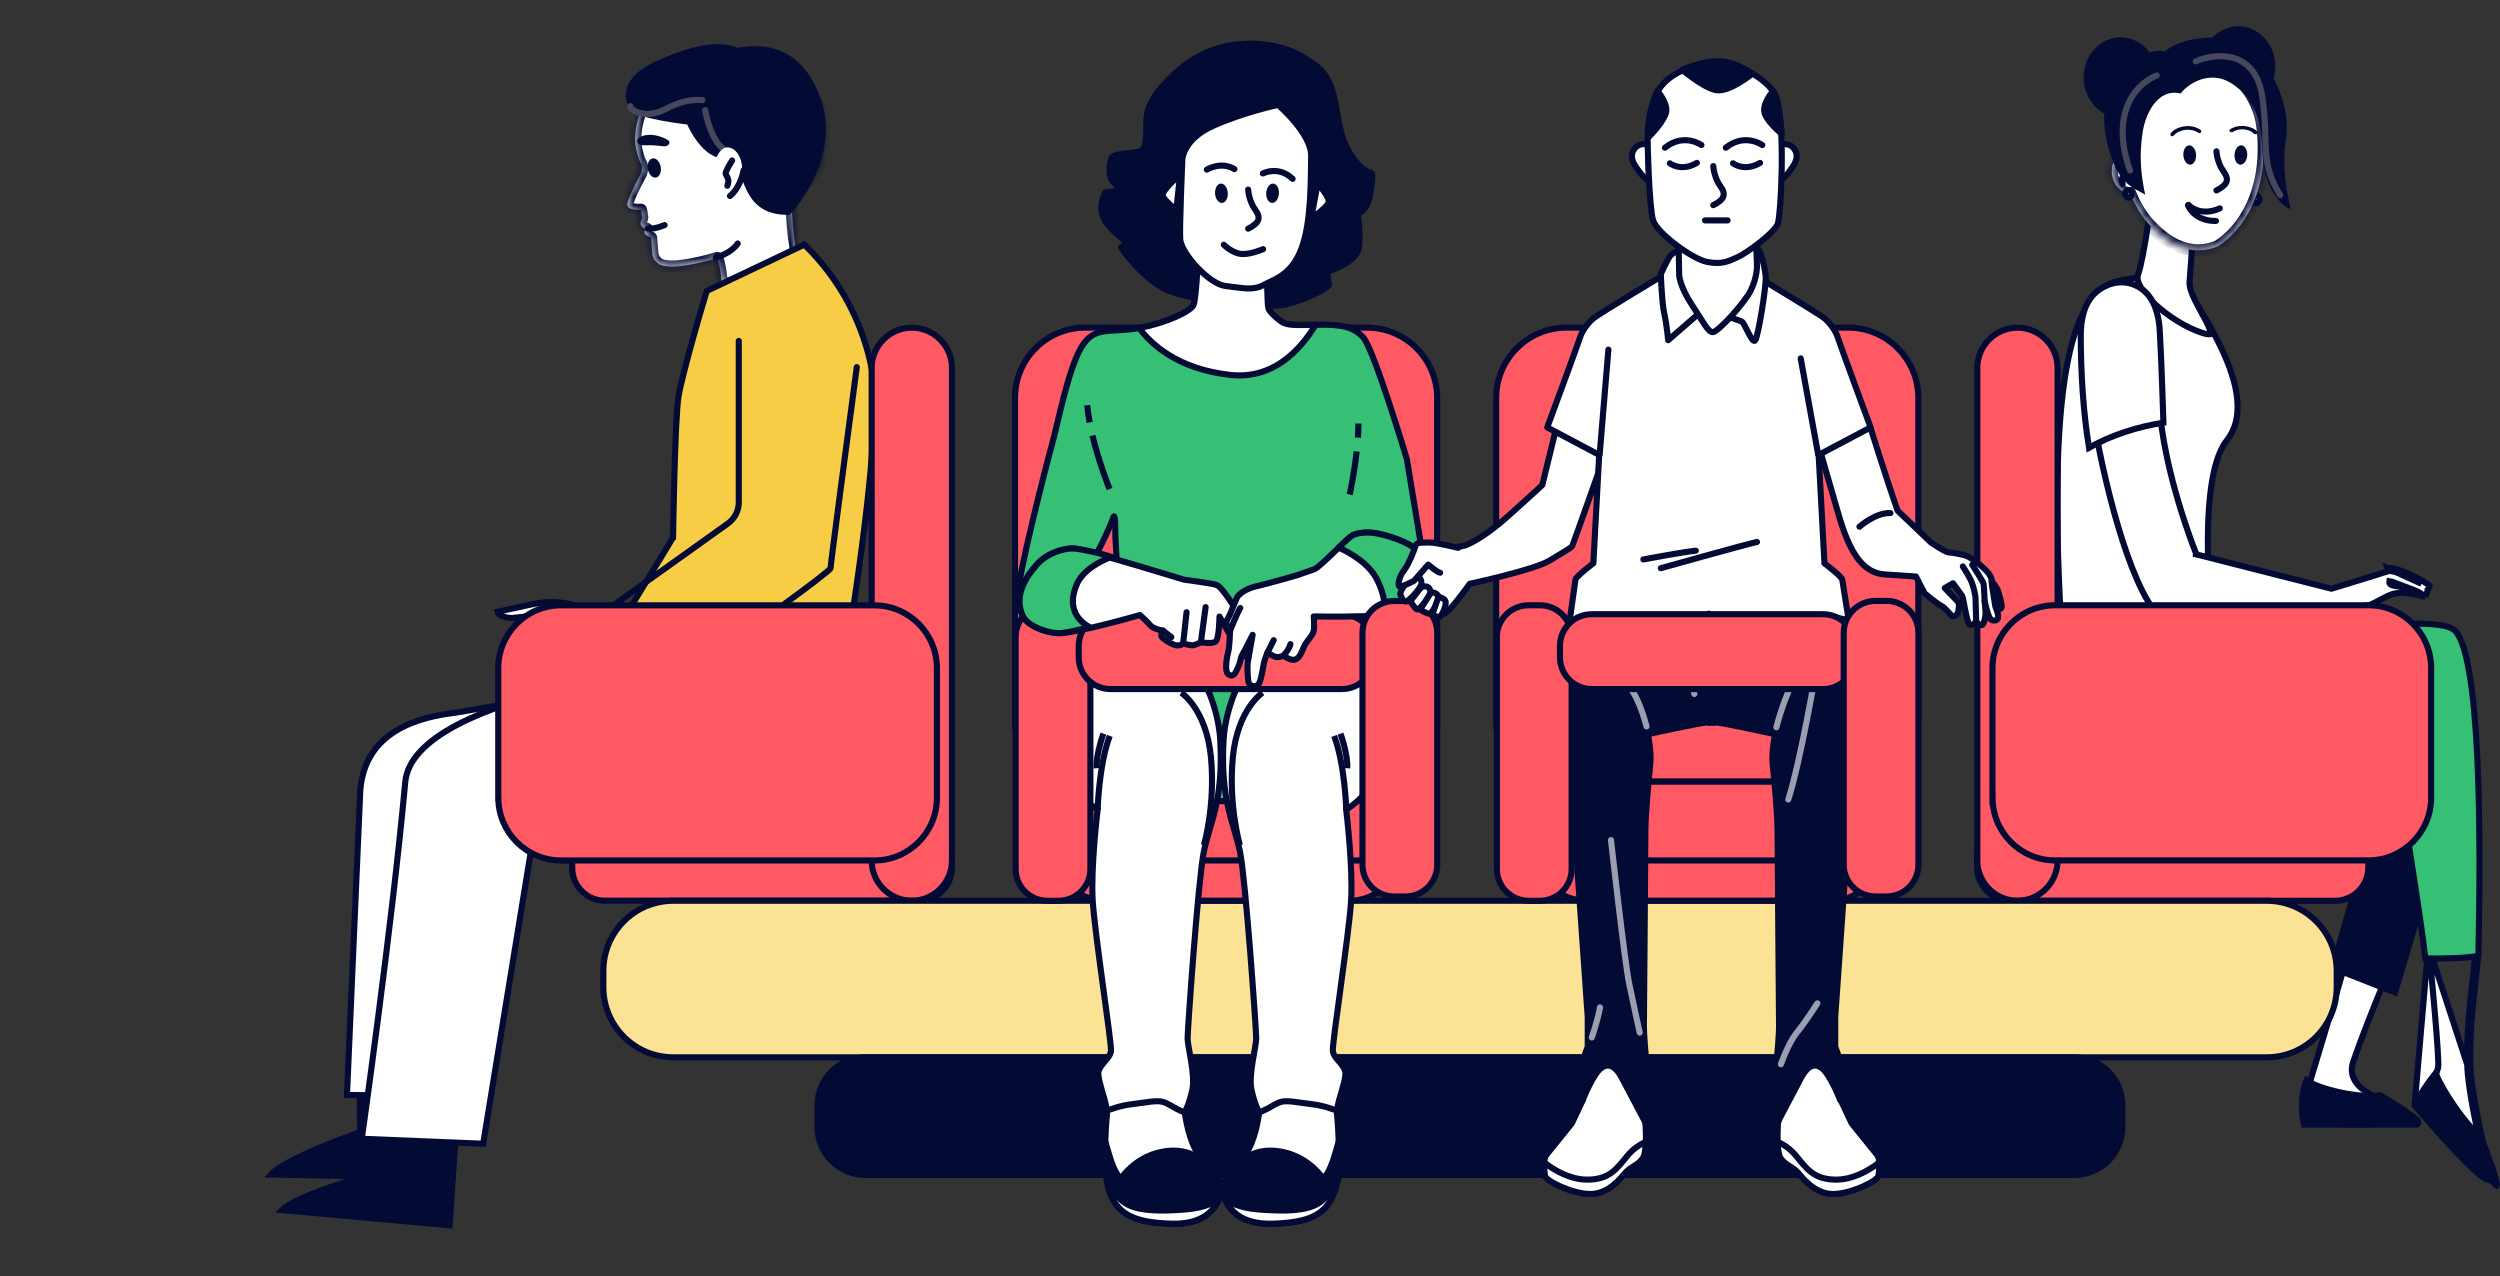<?xml version="1.0" encoding="UTF-8"?> <svg xmlns="http://www.w3.org/2000/svg" width="286" height="146" viewBox="0 0 286 146" fill="none"><rect x="0" y="0" width="286" height="146" fill="#333333" stroke="none"/><mask id="path-1-inside-1_6056_5971" fill="white"><path fill-rule="evenodd" clip-rule="evenodd" d="M74.068 10.808C74.068 10.808 74.595 9.918 75.044 9.44C76.563 7.821 80.386 7.501 80.386 7.501C80.386 7.501 88.617 6.456 91.9 9.639C93.821 11.501 94.209 13.136 94.2 15.649C94.192 17.827 93.718 19.414 92.437 20.939C92.268 21.141 92.116 21.307 91.977 21.46C91.654 21.813 91.397 22.096 91.122 22.599C90.946 22.923 90.805 23.255 90.693 23.59C90.659 23.713 90.629 23.838 90.601 23.963C90.601 23.963 90.7 29.276 92.015 31.672L82.562 32.455C82.562 32.455 82.459 30.65 82.055 29.516C79.314 30.365 77.399 30.485 77.399 30.485C77.399 30.485 75.872 30.639 75.243 30.114C74.838 29.776 74.663 29.443 74.618 28.901L74.476 27.186C74.476 27.186 74.162 27.052 73.992 26.97C73.806 26.819 73.683 26.67 73.736 26.459C73.777 26.291 73.899 26.222 73.96 26.188C73.969 26.183 73.977 26.178 73.983 26.174C73.762 26.153 73.61 26.102 73.457 25.941C73.196 25.662 73.282 25.43 73.282 25.43C73.282 25.43 73.43 25.056 73.468 24.895C73.48 24.84 73.325 23.998 73.325 23.998C73.325 23.998 71.677 24.134 71.761 23.336C71.844 22.538 73.305 19.9 73.305 19.9C73.305 19.9 73.493 19.419 73.439 19.055C73.409 18.848 73.311 18.661 73.217 18.48C73.147 18.347 73.079 18.217 73.041 18.085C72.582 16.498 72.588 15.899 72.76 14.688C72.846 14.081 73.004 13.573 73.321 12.556L73.321 12.553C73.434 12.184 73.57 11.823 73.729 11.472C73.864 11.177 73.987 10.952 74.068 10.808Z"></path></mask><path fill-rule="evenodd" clip-rule="evenodd" d="M74.068 10.808C74.068 10.808 74.595 9.918 75.044 9.44C76.563 7.821 80.386 7.501 80.386 7.501C80.386 7.501 88.617 6.456 91.9 9.639C93.821 11.501 94.209 13.136 94.2 15.649C94.192 17.827 93.718 19.414 92.437 20.939C92.268 21.141 92.116 21.307 91.977 21.46C91.654 21.813 91.397 22.096 91.122 22.599C90.946 22.923 90.805 23.255 90.693 23.59C90.659 23.713 90.629 23.838 90.601 23.963C90.601 23.963 90.7 29.276 92.015 31.672L82.562 32.455C82.562 32.455 82.459 30.65 82.055 29.516C79.314 30.365 77.399 30.485 77.399 30.485C77.399 30.485 75.872 30.639 75.243 30.114C74.838 29.776 74.663 29.443 74.618 28.901L74.476 27.186C74.476 27.186 74.162 27.052 73.992 26.97C73.806 26.819 73.683 26.67 73.736 26.459C73.777 26.291 73.899 26.222 73.96 26.188C73.969 26.183 73.977 26.178 73.983 26.174C73.762 26.153 73.61 26.102 73.457 25.941C73.196 25.662 73.282 25.43 73.282 25.43C73.282 25.43 73.43 25.056 73.468 24.895C73.48 24.84 73.325 23.998 73.325 23.998C73.325 23.998 71.677 24.134 71.761 23.336C71.844 22.538 73.305 19.9 73.305 19.9C73.305 19.9 73.493 19.419 73.439 19.055C73.409 18.848 73.311 18.661 73.217 18.48C73.147 18.347 73.079 18.217 73.041 18.085C72.582 16.498 72.588 15.899 72.76 14.688C72.846 14.081 73.004 13.573 73.321 12.556L73.321 12.553C73.434 12.184 73.57 11.823 73.729 11.472C73.864 11.177 73.987 10.952 74.068 10.808Z" fill="white"></path><path d="M75.044 9.44L74.534 8.961L74.534 8.961L75.044 9.44ZM74.068 10.808L73.46 10.462L73.466 10.451L74.068 10.808ZM80.386 7.501L80.474 8.196C80.465 8.197 80.455 8.198 80.445 8.199L80.386 7.501ZM91.9 9.639L91.413 10.142L91.413 10.142L91.9 9.639ZM94.2 15.649L94.9 15.652L94.9 15.652L94.2 15.649ZM92.437 20.939L91.901 20.489L91.901 20.489L92.437 20.939ZM91.977 21.46L92.494 21.931L92.494 21.931L91.977 21.46ZM91.122 22.599L90.507 22.265L90.508 22.264L91.122 22.599ZM90.693 23.59L90.019 23.404C90.022 23.392 90.025 23.38 90.029 23.369L90.693 23.59ZM90.601 23.963L89.901 23.976C89.9 23.922 89.906 23.868 89.917 23.815L90.601 23.963ZM92.015 31.672L92.629 31.336C92.743 31.544 92.744 31.795 92.632 32.004C92.52 32.213 92.309 32.351 92.073 32.37L92.015 31.672ZM82.562 32.455L82.62 33.153C82.432 33.169 82.245 33.107 82.103 32.984C81.96 32.86 81.874 32.684 81.863 32.495L82.562 32.455ZM82.055 29.516L81.848 28.848C82.206 28.736 82.588 28.928 82.714 29.281L82.055 29.516ZM77.399 30.485L77.328 29.788C77.337 29.787 77.346 29.787 77.355 29.786L77.399 30.485ZM75.243 30.114L74.795 30.652L74.795 30.652L75.243 30.114ZM74.476 27.186L74.75 26.541C74.989 26.643 75.152 26.869 75.174 27.128L74.476 27.186ZM73.992 26.97L73.688 27.6C73.639 27.577 73.593 27.547 73.55 27.513L73.992 26.97ZM73.736 26.459L74.415 26.626L74.415 26.627L73.736 26.459ZM73.96 26.188L73.616 25.578L73.616 25.578L73.96 26.188ZM73.983 26.174L74.05 25.478C74.345 25.506 74.591 25.718 74.662 26.006C74.734 26.294 74.615 26.596 74.367 26.759L73.983 26.174ZM73.457 25.941L72.95 26.424L72.945 26.419L73.457 25.941ZM73.282 25.43L72.626 25.186C72.627 25.181 72.629 25.177 72.631 25.172L73.282 25.43ZM73.468 24.895L74.151 25.048L74.149 25.056L73.468 24.895ZM73.325 23.998L73.267 23.3C73.625 23.271 73.948 23.517 74.013 23.871L73.325 23.998ZM73.305 19.9L73.957 20.155C73.946 20.184 73.933 20.212 73.918 20.239L73.305 19.9ZM73.439 19.055L72.747 19.158L72.747 19.158L73.439 19.055ZM73.217 18.48L73.837 18.156L73.837 18.156L73.217 18.48ZM73.041 18.085L72.369 18.279L72.369 18.279L73.041 18.085ZM72.76 14.688L72.067 14.589L72.067 14.589L72.76 14.688ZM73.321 12.556L73.989 12.764L73.989 12.764L73.321 12.556ZM73.321 12.553L73.991 12.757L73.99 12.761L73.321 12.553ZM73.729 11.472L73.091 11.183L73.092 11.181L73.729 11.472ZM75.555 9.919C75.372 10.113 75.154 10.415 74.971 10.691C74.882 10.825 74.806 10.944 74.752 11.03C74.726 11.073 74.705 11.108 74.691 11.131C74.684 11.143 74.678 11.151 74.675 11.157C74.673 11.16 74.672 11.162 74.671 11.163C74.671 11.164 74.671 11.164 74.671 11.164C74.671 11.165 74.671 11.165 74.671 11.165C74.671 11.165 74.671 11.165 74.671 11.165C74.671 11.165 74.671 11.165 74.671 11.165C74.671 11.165 74.671 11.164 74.068 10.808C73.466 10.451 73.466 10.451 73.466 10.451C73.466 10.451 73.466 10.451 73.466 10.451C73.466 10.451 73.466 10.451 73.466 10.451C73.466 10.45 73.466 10.45 73.467 10.45C73.467 10.449 73.468 10.448 73.468 10.447C73.469 10.445 73.471 10.442 73.474 10.438C73.478 10.431 73.485 10.42 73.493 10.406C73.509 10.379 73.533 10.34 73.563 10.292C73.622 10.197 73.706 10.064 73.805 9.915C73.997 9.627 74.267 9.245 74.534 8.961L75.555 9.919ZM80.386 7.501C80.445 8.199 80.445 8.199 80.445 8.199C80.445 8.199 80.445 8.199 80.445 8.199C80.445 8.199 80.445 8.199 80.445 8.199C80.445 8.199 80.445 8.199 80.444 8.199C80.443 8.199 80.441 8.199 80.438 8.199C80.432 8.2 80.423 8.201 80.41 8.202C80.385 8.204 80.346 8.208 80.296 8.214C80.195 8.225 80.048 8.243 79.865 8.269C79.499 8.322 78.997 8.409 78.452 8.543C77.319 8.822 76.163 9.27 75.555 9.919L74.534 8.961C75.443 7.991 76.958 7.469 78.117 7.184C78.718 7.036 79.266 6.941 79.665 6.884C79.865 6.855 80.028 6.835 80.142 6.822C80.199 6.816 80.244 6.811 80.276 6.808C80.291 6.807 80.304 6.806 80.312 6.805C80.317 6.805 80.32 6.804 80.323 6.804C80.324 6.804 80.325 6.804 80.326 6.804C80.326 6.804 80.327 6.804 80.327 6.804C80.327 6.804 80.328 6.804 80.328 6.804C80.328 6.804 80.328 6.804 80.386 7.501ZM91.413 10.142C90.707 9.457 89.698 8.968 88.525 8.636C87.358 8.305 86.077 8.142 84.873 8.075C83.673 8.009 82.569 8.039 81.765 8.086C81.363 8.11 81.037 8.138 80.814 8.159C80.702 8.17 80.615 8.179 80.558 8.186C80.529 8.189 80.507 8.192 80.493 8.193C80.486 8.194 80.481 8.195 80.478 8.195C80.477 8.195 80.475 8.195 80.475 8.196C80.474 8.196 80.474 8.196 80.474 8.196C80.474 8.196 80.474 8.196 80.474 8.196C80.474 8.196 80.474 8.196 80.386 7.501C80.298 6.807 80.298 6.807 80.298 6.807C80.299 6.807 80.299 6.807 80.299 6.807C80.299 6.807 80.3 6.806 80.301 6.806C80.302 6.806 80.304 6.806 80.306 6.806C80.311 6.805 80.318 6.804 80.326 6.803C80.344 6.801 80.369 6.798 80.401 6.795C80.466 6.787 80.559 6.777 80.679 6.766C80.918 6.743 81.261 6.713 81.683 6.689C82.524 6.639 83.683 6.607 84.951 6.677C86.216 6.747 87.607 6.92 88.907 7.289C90.201 7.656 91.453 8.23 92.388 9.137L91.413 10.142ZM93.5 15.647C93.504 14.421 93.41 13.477 93.113 12.632C92.821 11.799 92.313 11.014 91.413 10.142L92.388 9.137C93.409 10.127 94.055 11.09 94.434 12.168C94.809 13.235 94.904 14.365 94.9 15.652L93.5 15.647ZM91.901 20.489C93.054 19.116 93.492 17.699 93.5 15.647L94.9 15.652C94.891 17.955 94.381 19.712 92.974 21.389L91.901 20.489ZM91.46 20.988C91.599 20.835 91.742 20.679 91.901 20.489L92.974 21.389C92.793 21.604 92.633 21.779 92.494 21.931L91.46 20.988ZM90.508 22.264C90.825 21.682 91.133 21.346 91.46 20.988L92.494 21.931C92.176 22.28 91.968 22.511 91.737 22.934L90.508 22.264ZM90.029 23.369C90.153 22.998 90.31 22.627 90.507 22.265L91.737 22.934C91.582 23.219 91.457 23.513 91.358 23.811L90.029 23.369ZM89.917 23.815C89.947 23.677 89.981 23.54 90.019 23.404L91.368 23.777C91.337 23.887 91.31 23.999 91.285 24.112L89.917 23.815ZM91.402 32.009C90.671 30.679 90.309 28.626 90.12 27C90.023 26.169 89.969 25.415 89.938 24.87C89.923 24.597 89.914 24.375 89.909 24.221C89.906 24.144 89.904 24.084 89.903 24.042C89.903 24.021 89.902 24.005 89.902 23.994C89.902 23.989 89.902 23.985 89.902 23.982C89.901 23.98 89.901 23.979 89.901 23.978C89.901 23.977 89.901 23.977 89.901 23.977C89.901 23.977 89.901 23.977 89.901 23.977C89.901 23.977 89.901 23.976 90.601 23.963C91.301 23.95 91.301 23.95 91.301 23.95C91.301 23.95 91.301 23.95 91.301 23.95C91.301 23.95 91.301 23.95 91.301 23.951C91.301 23.951 91.301 23.952 91.301 23.953C91.301 23.955 91.301 23.958 91.302 23.963C91.302 23.972 91.302 23.986 91.302 24.005C91.303 24.043 91.305 24.099 91.308 24.172C91.313 24.317 91.322 24.529 91.336 24.792C91.365 25.317 91.418 26.042 91.51 26.838C91.7 28.468 92.044 30.27 92.629 31.336L91.402 32.009ZM82.504 31.758L91.958 30.975L92.073 32.37L82.62 33.153L82.504 31.758ZM82.714 29.281C82.942 29.922 83.076 30.717 83.154 31.322C83.194 31.63 83.22 31.901 83.237 32.096C83.245 32.193 83.251 32.272 83.255 32.327C83.257 32.354 83.258 32.376 83.259 32.391C83.26 32.398 83.26 32.404 83.26 32.408C83.26 32.41 83.261 32.412 83.261 32.413C83.261 32.414 83.261 32.414 83.261 32.414C83.261 32.415 83.261 32.415 83.261 32.415C83.261 32.415 83.261 32.415 83.261 32.415C83.261 32.415 83.261 32.415 82.562 32.455C81.863 32.495 81.863 32.495 81.863 32.495C81.863 32.495 81.863 32.495 81.863 32.495C81.863 32.495 81.863 32.495 81.863 32.495C81.863 32.495 81.863 32.495 81.863 32.495C81.863 32.495 81.863 32.493 81.863 32.492C81.863 32.489 81.862 32.485 81.862 32.479C81.861 32.467 81.86 32.449 81.859 32.424C81.855 32.376 81.85 32.305 81.842 32.215C81.827 32.036 81.802 31.785 81.766 31.5C81.691 30.918 81.571 30.245 81.395 29.751L82.714 29.281ZM77.399 30.485C77.355 29.786 77.355 29.786 77.355 29.786C77.355 29.786 77.355 29.786 77.355 29.786C77.354 29.786 77.354 29.786 77.354 29.786C77.354 29.786 77.354 29.786 77.354 29.786C77.355 29.786 77.355 29.786 77.357 29.786C77.359 29.786 77.363 29.785 77.369 29.785C77.381 29.784 77.401 29.783 77.427 29.78C77.479 29.776 77.559 29.768 77.664 29.757C77.875 29.734 78.187 29.694 78.585 29.628C79.38 29.496 80.512 29.261 81.848 28.848L82.262 30.185C80.857 30.62 79.661 30.869 78.813 31.009C78.389 31.079 78.052 31.123 77.817 31.148C77.7 31.161 77.609 31.17 77.546 31.175C77.514 31.178 77.49 31.18 77.472 31.181C77.464 31.182 77.457 31.182 77.452 31.183C77.449 31.183 77.447 31.183 77.446 31.183C77.445 31.183 77.444 31.183 77.444 31.183C77.443 31.183 77.443 31.183 77.443 31.183C77.443 31.183 77.443 31.183 77.443 31.183C77.442 31.183 77.442 31.183 77.399 30.485ZM75.692 29.577C75.737 29.614 75.838 29.669 76.019 29.715C76.193 29.76 76.394 29.785 76.598 29.797C76.799 29.809 76.985 29.807 77.122 29.801C77.189 29.798 77.244 29.795 77.28 29.792C77.298 29.791 77.311 29.79 77.32 29.789C77.324 29.788 77.327 29.788 77.328 29.788C77.329 29.788 77.329 29.788 77.329 29.788C77.329 29.788 77.329 29.788 77.329 29.788C77.329 29.788 77.329 29.788 77.329 29.788C77.329 29.788 77.329 29.788 77.329 29.788C77.328 29.788 77.328 29.788 77.399 30.485C77.469 31.181 77.469 31.181 77.469 31.181C77.469 31.181 77.469 31.181 77.468 31.181C77.468 31.181 77.468 31.181 77.468 31.181C77.467 31.181 77.466 31.181 77.466 31.181C77.464 31.181 77.463 31.182 77.46 31.182C77.456 31.182 77.45 31.183 77.443 31.183C77.428 31.185 77.409 31.186 77.384 31.188C77.334 31.192 77.264 31.196 77.179 31.2C77.01 31.207 76.775 31.21 76.516 31.195C76.259 31.18 75.961 31.146 75.672 31.072C75.39 31 75.064 30.877 74.795 30.652L75.692 29.577ZM75.316 28.843C75.333 29.05 75.371 29.173 75.417 29.262C75.463 29.351 75.539 29.45 75.692 29.577L74.795 30.652C74.542 30.441 74.328 30.203 74.174 29.906C74.02 29.608 73.948 29.294 73.921 28.959L75.316 28.843ZM75.174 27.128L75.316 28.843L73.921 28.959L73.778 27.243L75.174 27.128ZM74.296 26.339C74.368 26.374 74.479 26.424 74.578 26.467C74.627 26.488 74.67 26.507 74.701 26.52C74.716 26.527 74.729 26.532 74.737 26.536C74.742 26.538 74.745 26.539 74.747 26.54C74.748 26.541 74.749 26.541 74.75 26.541C74.75 26.541 74.75 26.541 74.75 26.541C74.75 26.541 74.75 26.541 74.75 26.541C74.75 26.541 74.75 26.541 74.75 26.541C74.75 26.541 74.75 26.541 74.75 26.541C74.75 26.541 74.75 26.541 74.476 27.186C74.202 27.83 74.202 27.83 74.202 27.83C74.202 27.83 74.202 27.83 74.202 27.83C74.202 27.83 74.202 27.83 74.202 27.83C74.202 27.83 74.202 27.829 74.202 27.829C74.201 27.829 74.201 27.829 74.201 27.829C74.2 27.829 74.199 27.828 74.198 27.828C74.195 27.827 74.192 27.825 74.187 27.823C74.178 27.819 74.164 27.814 74.148 27.806C74.115 27.792 74.069 27.772 74.017 27.75C73.917 27.706 73.785 27.647 73.688 27.6L74.296 26.339ZM74.415 26.627C74.423 26.597 74.427 26.552 74.419 26.5C74.412 26.45 74.394 26.411 74.381 26.388C74.37 26.368 74.362 26.362 74.372 26.372C74.381 26.382 74.4 26.399 74.433 26.427L73.55 27.513C73.441 27.424 73.281 27.283 73.168 27.086C73.037 26.858 72.983 26.584 73.056 26.291L74.415 26.627ZM74.303 26.798C74.275 26.814 74.302 26.801 74.331 26.773C74.347 26.757 74.365 26.736 74.381 26.709C74.398 26.681 74.409 26.652 74.415 26.626L73.056 26.292C73.172 25.817 73.538 25.622 73.616 25.578L74.303 26.798ZM74.367 26.759C74.337 26.779 74.304 26.797 74.303 26.798L73.616 25.578C73.619 25.577 73.62 25.576 73.621 25.575C73.622 25.575 73.622 25.575 73.621 25.575C73.62 25.576 73.618 25.577 73.614 25.579C73.611 25.581 73.605 25.585 73.598 25.59L74.367 26.759ZM73.963 25.458C73.974 25.47 73.979 25.472 73.977 25.471C73.974 25.469 73.969 25.466 73.965 25.465C73.959 25.462 73.974 25.47 74.05 25.478L73.916 26.871C73.586 26.84 73.254 26.743 72.95 26.424L73.963 25.458ZM73.282 25.43C73.938 25.673 73.938 25.673 73.938 25.672C73.939 25.672 73.939 25.672 73.939 25.671C73.939 25.671 73.939 25.67 73.939 25.67C73.94 25.669 73.94 25.667 73.941 25.666C73.942 25.664 73.942 25.662 73.943 25.659C73.945 25.655 73.946 25.65 73.948 25.646C73.95 25.637 73.953 25.629 73.955 25.621C73.959 25.605 73.962 25.59 73.964 25.576C73.969 25.548 73.969 25.522 73.966 25.498C73.96 25.439 73.937 25.43 73.968 25.463L72.945 26.419C72.715 26.173 72.605 25.907 72.576 25.663C72.562 25.546 72.568 25.445 72.581 25.364C72.587 25.324 72.595 25.288 72.603 25.259C72.607 25.244 72.611 25.23 72.615 25.218C72.617 25.212 72.618 25.206 72.62 25.201C72.621 25.198 72.622 25.196 72.623 25.193C72.624 25.192 72.624 25.191 72.624 25.189C72.625 25.189 72.625 25.188 72.625 25.188C72.625 25.187 72.625 25.187 72.625 25.187C72.626 25.186 72.626 25.186 73.282 25.43ZM74.149 25.056C74.118 25.184 74.057 25.356 74.018 25.464C73.995 25.524 73.974 25.58 73.959 25.62C73.951 25.64 73.945 25.656 73.941 25.668C73.938 25.673 73.936 25.678 73.935 25.681C73.934 25.683 73.934 25.684 73.934 25.685C73.933 25.685 73.933 25.686 73.933 25.686C73.933 25.686 73.933 25.686 73.933 25.686C73.933 25.686 73.933 25.686 73.933 25.686C73.933 25.686 73.933 25.686 73.933 25.686C73.933 25.686 73.933 25.686 73.282 25.43C72.631 25.172 72.631 25.172 72.631 25.172C72.631 25.172 72.631 25.172 72.631 25.172C72.631 25.172 72.631 25.172 72.631 25.172C72.631 25.172 72.631 25.172 72.631 25.172C72.631 25.172 72.631 25.172 72.631 25.172C72.631 25.171 72.632 25.171 72.632 25.169C72.633 25.167 72.634 25.163 72.636 25.159C72.64 25.149 72.645 25.135 72.652 25.117C72.666 25.082 72.684 25.034 72.703 24.981C72.747 24.862 72.779 24.767 72.787 24.733L74.149 25.056ZM73.325 23.998C74.013 23.871 74.013 23.871 74.013 23.871C74.013 23.871 74.013 23.871 74.013 23.871C74.013 23.871 74.013 23.871 74.013 23.871C74.013 23.871 74.013 23.872 74.013 23.872C74.013 23.872 74.013 23.873 74.014 23.874C74.014 23.875 74.014 23.878 74.015 23.881C74.016 23.887 74.018 23.897 74.02 23.909C74.024 23.932 74.03 23.966 74.038 24.006C74.052 24.087 74.072 24.196 74.091 24.308C74.11 24.418 74.129 24.534 74.143 24.629C74.15 24.675 74.156 24.723 74.161 24.765C74.163 24.785 74.166 24.811 74.167 24.84C74.168 24.854 74.169 24.875 74.168 24.901C74.168 24.918 74.167 24.977 74.151 25.048L72.785 24.741C72.769 24.809 72.769 24.863 72.769 24.873C72.768 24.893 72.769 24.907 72.769 24.911C72.77 24.922 72.77 24.925 72.769 24.916C72.768 24.902 72.764 24.875 72.758 24.834C72.746 24.756 72.729 24.651 72.711 24.544C72.693 24.438 72.674 24.333 72.66 24.254C72.653 24.215 72.647 24.183 72.643 24.16C72.641 24.148 72.639 24.14 72.638 24.134C72.637 24.131 72.637 24.128 72.637 24.127C72.636 24.126 72.636 24.126 72.636 24.125C72.636 24.125 72.636 24.125 72.636 24.125C72.636 24.125 72.636 24.125 72.636 24.125C72.636 24.125 72.636 24.125 72.636 24.125C72.636 24.125 72.636 24.125 73.325 23.998ZM72.457 23.41C72.459 23.385 72.457 23.333 72.427 23.276C72.401 23.224 72.37 23.202 72.37 23.202C72.37 23.202 72.375 23.206 72.387 23.212C72.4 23.218 72.418 23.225 72.441 23.233C72.489 23.249 72.55 23.264 72.624 23.276C72.773 23.3 72.935 23.307 73.067 23.307C73.131 23.307 73.184 23.305 73.22 23.303C73.238 23.302 73.251 23.301 73.26 23.301C73.264 23.3 73.266 23.3 73.268 23.3C73.268 23.3 73.269 23.3 73.268 23.3C73.268 23.3 73.268 23.3 73.268 23.3C73.268 23.3 73.268 23.3 73.267 23.3C73.267 23.3 73.267 23.3 73.267 23.3C73.267 23.3 73.267 23.3 73.325 23.998C73.382 24.695 73.382 24.695 73.382 24.695C73.382 24.696 73.382 24.696 73.382 24.696C73.382 24.696 73.381 24.696 73.381 24.696C73.38 24.696 73.379 24.696 73.379 24.696C73.377 24.696 73.375 24.696 73.372 24.696C73.367 24.697 73.361 24.697 73.353 24.698C73.337 24.699 73.315 24.7 73.288 24.701C73.234 24.704 73.159 24.707 73.07 24.707C72.896 24.707 72.651 24.698 72.398 24.657C72.161 24.618 71.84 24.539 71.57 24.351C71.257 24.133 71.012 23.761 71.064 23.263L72.457 23.41ZM73.305 19.9C73.918 20.239 73.918 20.239 73.918 20.239C73.918 20.239 73.918 20.239 73.918 20.239C73.918 20.239 73.918 20.239 73.918 20.239C73.918 20.24 73.917 20.24 73.917 20.241C73.916 20.242 73.915 20.244 73.914 20.246C73.912 20.25 73.908 20.258 73.902 20.267C73.892 20.286 73.877 20.314 73.857 20.35C73.818 20.422 73.762 20.526 73.694 20.654C73.558 20.91 73.376 21.258 73.192 21.63C73.007 22.003 72.824 22.392 72.684 22.73C72.533 23.096 72.466 23.324 72.457 23.41L71.064 23.263C71.097 22.95 71.244 22.549 71.391 22.195C71.548 21.815 71.746 21.395 71.937 21.009C72.129 20.621 72.317 20.26 72.458 19.996C72.528 19.864 72.587 19.756 72.628 19.68C72.648 19.643 72.664 19.613 72.675 19.593C72.681 19.583 72.685 19.575 72.688 19.57C72.69 19.567 72.691 19.565 72.692 19.564C72.692 19.563 72.692 19.562 72.692 19.562C72.693 19.562 72.693 19.561 72.693 19.561C72.693 19.561 72.693 19.561 72.693 19.561C72.693 19.561 72.693 19.561 73.305 19.9ZM74.132 18.953C74.179 19.271 74.119 19.588 74.073 19.78C74.047 19.885 74.02 19.975 73.999 20.039C73.988 20.072 73.978 20.098 73.971 20.118C73.968 20.128 73.965 20.136 73.962 20.142C73.961 20.145 73.96 20.148 73.959 20.15C73.959 20.151 73.958 20.152 73.958 20.153C73.958 20.153 73.958 20.154 73.958 20.154C73.958 20.154 73.957 20.154 73.957 20.155C73.957 20.155 73.957 20.155 73.957 20.155C73.957 20.155 73.957 20.155 73.305 19.9C72.653 19.645 72.653 19.645 72.653 19.645C72.653 19.645 72.653 19.645 72.653 19.646C72.653 19.646 72.653 19.646 72.653 19.646C72.653 19.646 72.653 19.646 72.653 19.647C72.653 19.647 72.653 19.647 72.653 19.648C72.652 19.648 72.652 19.648 72.653 19.647C72.653 19.646 72.654 19.644 72.655 19.64C72.658 19.632 72.663 19.618 72.669 19.6C72.681 19.562 72.698 19.509 72.712 19.449C72.746 19.309 72.754 19.204 72.747 19.158L74.132 18.953ZM73.837 18.156C73.922 18.319 74.081 18.609 74.132 18.953L72.747 19.158C72.737 19.087 72.7 19.003 72.596 18.804L73.837 18.156ZM73.714 17.89C73.729 17.943 73.761 18.009 73.837 18.156L72.596 18.804C72.534 18.685 72.43 18.492 72.369 18.279L73.714 17.89ZM73.453 14.786C73.369 15.38 73.333 15.773 73.362 16.197C73.392 16.625 73.49 17.117 73.714 17.89L72.369 18.279C72.133 17.466 72.005 16.865 71.965 16.294C71.926 15.719 71.979 15.207 72.067 14.589L73.453 14.786ZM73.989 12.764C73.668 13.796 73.53 14.247 73.453 14.786L72.067 14.589C72.163 13.916 72.341 13.35 72.652 12.348L73.989 12.764ZM73.99 12.761L73.989 12.764L72.652 12.348L72.653 12.346L73.99 12.761ZM74.367 11.761C74.22 12.084 74.095 12.417 73.991 12.757L72.652 12.35C72.773 11.952 72.92 11.562 73.091 11.183L74.367 11.761ZM74.677 11.154C74.602 11.285 74.489 11.492 74.366 11.762L73.092 11.181C73.238 10.862 73.371 10.618 73.46 10.462L74.677 11.154Z" fill="#030B34" mask="url(#path-1-inside-1_6056_5971)"></path><path d="M81.892 29.45C82.472 29.284 83.712 28.852 84.398 27.855" stroke="#030B34" stroke-width="0.7" stroke-linecap="round"></path><path d="M72.911 16.065C72.911 16.065 72.785 16.695 73.787 16.623C74.545 16.572 75.486 16.683 75.929 16.736C76.181 16.765 76.44 16.653 76.543 16.467C76.626 16.316 76.592 16.153 76.449 16.048C76.159 15.834 75.117 15.372 74.193 15.426C73.006 15.498 72.911 16.065 72.911 16.065Z" fill="#030B34"></path><path d="M74.118 26.142C74.589 26.165 74.922 26.183 76.031 25.755" stroke="#030B34" stroke-width="0.7" stroke-linecap="round" stroke-linejoin="round"></path><ellipse cx="0.748" cy="1.112" rx="0.748" ry="1.112" transform="matrix(-0.985 0.175 0.175 0.985 75.391 17.99)" fill="#030B34"></ellipse><path d="M78.619 14.246C78.619 14.246 73.354 13.645 72.353 12.74C71.351 11.835 70.536 8.968 75.301 6.883C80.066 4.798 82.654 4.738 84.396 5.48C88.273 4.701 91.991 6.027 93.853 11.184C96.418 18.287 90.331 24.576 90.331 24.576C83.898 24.752 85.576 17.884 82.965 18.1C80.354 18.317 78.619 14.246 78.619 14.246Z" fill="#030B34"></path><path d="M80.674 12.61C80.854 13.694 81.513 16.09 82.703 16.998" stroke="#45485C" stroke-width="0.7" stroke-linecap="round"></path><path d="M80.366 11.453C78.961 11.346 77.641 11.679 76.152 12.472C73.903 13.672 72.144 12.637 72.103 12.137" stroke="#45485C" stroke-width="0.7" stroke-linecap="round"></path><path d="M81.461 19.94C81.461 19.94 81.895 16.272 83.638 16.946C85.382 17.62 85.701 21.919 82.216 22.866C81.14 23.159 81.459 19.942 81.459 19.942L81.461 19.94Z" fill="white"></path><path d="M85.062 19.486C84.958 20.134 84.501 21.628 83.51 22.42" stroke="#030B34" stroke-width="0.7" stroke-linecap="round"></path><path d="M83.758 18.358C83.483 18.787 82.951 19.693 83.014 19.894C83.094 20.144 83.522 20.524 83.206 21.253" stroke="#030B34" stroke-width="0.7" stroke-linecap="round"></path><path d="M43.053 133.931L43.595 123.918L52.485 124.698L51.431 140.172L32.251 138.432C32.306 138.376 32.373 138.315 32.454 138.249C32.748 138.008 33.168 137.751 33.682 137.486C34.708 136.955 36.06 136.419 37.415 135.937C38.768 135.457 40.113 135.035 41.121 134.733C41.625 134.582 42.044 134.461 42.337 134.378C42.483 134.337 42.598 134.305 42.676 134.283L42.765 134.258L42.787 134.252L42.793 134.251L42.794 134.25L42.795 134.25L42.703 133.912L42.795 134.25L43.039 134.184L43.053 133.931Z" fill="#030B34" stroke="#030B34" stroke-width="0.7"></path><path d="M41.205 129.263L41.107 122.56L49.365 122.44L49.753 134.739L30.999 134.365C31.046 134.311 31.104 134.251 31.172 134.186C31.442 133.933 31.832 133.655 32.315 133.361C33.278 132.776 34.558 132.163 35.845 131.602C37.13 131.044 38.411 130.542 39.372 130.181C39.853 130 40.252 129.854 40.532 129.754C40.672 129.704 40.781 129.665 40.856 129.639L40.941 129.609L40.962 129.601L40.968 129.599L40.969 129.599L40.969 129.599L40.855 129.268L40.969 129.599L41.208 129.516L41.205 129.263Z" fill="#030B34" stroke="#030B34" stroke-width="0.7"></path><path d="M83.635 82.428L54.296 94.553L54.091 94.638L54.08 94.86L52.596 125.329L39.694 125.273L41.215 90.413C41.495 86.944 43.219 84.859 45.356 83.57C47.513 82.269 50.097 81.775 52.062 81.538L52.071 81.537L52.079 81.536L80.197 76.738L83.635 82.428Z" fill="white" stroke="#030B34" stroke-width="0.7"></path><path d="M76.649 61.393C76.999 61.398 76.999 61.398 76.999 61.398L76.999 61.397L76.999 61.395L76.999 61.388L76.999 61.359L77.001 61.246L77.008 60.813C77.014 60.438 77.024 59.9 77.036 59.247C77.062 57.94 77.1 56.17 77.152 54.319C77.256 50.6 77.414 46.602 77.625 45.329C77.837 44.05 78.607 41.115 79.357 38.426C79.73 37.087 80.097 35.815 80.384 34.851C80.527 34.369 80.65 33.965 80.743 33.669C80.79 33.521 80.829 33.401 80.859 33.313C80.864 33.3 80.868 33.287 80.872 33.275L92.012 27.985C96.085 31.922 98.814 37.047 99.806 42.629C100.131 44.537 100.074 47.729 99.793 51.483C99.514 55.225 99.016 59.49 98.473 63.524C97.931 67.557 97.345 71.356 96.891 74.164C96.664 75.568 96.47 76.724 96.331 77.538C96.261 77.945 96.206 78.267 96.166 78.491C96.15 78.585 96.136 78.662 96.126 78.72C95.319 79.296 94.425 79.738 93.477 80.031C93.127 80.124 92.539 80.155 91.754 80.124C90.976 80.094 90.039 80.005 89.016 79.877C86.97 79.62 84.604 79.211 82.52 78.815C80.237 78.38 78.112 77.341 76.366 75.807C76.365 75.807 76.365 75.807 76.365 75.807L71.113 71.16L76.948 61.575L76.997 61.493L76.999 61.398L76.649 61.393Z" fill="#F8CD46" stroke="#030B34" stroke-width="0.7"></path><path d="M69.104 70.584L71.391 75.446L68.533 76.534L65.067 77.692C65.067 77.692 65.067 77.693 65.066 77.693C64.78 77.787 64.476 77.818 64.177 77.784C63.877 77.75 63.589 77.651 63.331 77.496C63.33 77.495 63.33 77.495 63.33 77.495L61.638 76.456C60.977 75.938 60.171 75.64 59.332 75.602L59.325 75.602L59.317 75.602C59.026 75.601 58.741 75.525 58.489 75.38C58.311 75.278 58.153 75.144 58.024 74.987L61.71 70.977L62.34 70.292L61.415 70.392L58.545 70.703C57.465 70.638 57.105 70.326 56.984 70.14C56.949 70.087 56.927 70.035 56.914 69.987L61.089 69.086C61.089 69.086 61.089 69.086 61.089 69.086C62.965 68.682 64.92 68.857 66.695 69.587C66.695 69.587 66.696 69.587 66.696 69.587L69.104 70.584Z" fill="white" stroke="#030B34" stroke-width="0.7"></path><path d="M84.516 39.001V57.457C84.516 58.426 84.048 59.335 83.259 59.898L70.912 68.717C69.11 70.003 69.275 72.731 71.219 73.792L76.375 76.604C77.379 77.152 78.605 77.083 79.538 76.422C85.49 72.204 95.016 65.366 95.016 64.999C95.016 64.599 97.016 49.499 98.016 41.999" stroke="#030B34" stroke-width="0.7" stroke-linecap="round"></path><path d="M93.851 86.516C93.85 86.516 93.849 86.517 93.848 86.518L61.09 96.421L60.881 96.484L60.846 96.7L55.275 130.844L41.384 130.276C41.409 130.096 41.443 129.854 41.485 129.556C41.585 128.843 41.729 127.806 41.907 126.512C42.262 123.922 42.752 120.3 43.287 116.17C44.359 107.911 45.616 97.616 46.359 89.483C46.593 86.924 48.82 84.763 52.238 82.952C55.634 81.152 60.092 79.758 64.562 78.683C69.028 77.61 73.483 76.859 76.865 76.338C77.71 76.208 78.488 76.093 79.183 75.99C79.276 75.976 79.368 75.963 79.458 75.949C80.039 75.863 80.556 75.787 80.998 75.719C81.507 75.641 81.921 75.573 82.219 75.515C82.367 75.486 82.493 75.458 82.591 75.431C82.63 75.42 82.669 75.408 82.705 75.395L97.018 77.887C97.645 80.634 96.871 82.774 95.923 84.245C95.436 85.002 94.902 85.581 94.491 85.97C94.286 86.165 94.112 86.311 93.99 86.408C93.93 86.456 93.882 86.492 93.851 86.516Z" fill="white" stroke="#030B34" stroke-width="0.7"></path><path d="M65.453 99.291V97.591C65.453 95.518 67.133 93.835 69.202 93.835H105.154C107.223 93.835 108.895 95.518 108.895 97.583V99.291C108.895 101.364 107.215 103.039 105.154 103.039H69.202C67.133 103.039 65.461 101.356 65.461 99.291H65.453Z" fill="#FF5964" stroke="#030B34" stroke-width="0.7"></path><path d="M104.311 103.047C101.78 103.047 99.719 100.974 99.719 98.445V42.088C99.719 39.551 101.788 37.486 104.311 37.486C106.835 37.486 108.904 39.551 108.904 42.088V98.445C108.904 100.982 106.835 103.047 104.311 103.047Z" fill="#FF5964" stroke="#030B34" stroke-width="0.7"></path><path d="M57 91.258V76.429C57 72.47 60.213 69.25 64.165 69.25H100.02C103.971 69.25 107.184 72.47 107.184 76.429V91.266C107.184 95.226 103.979 98.437 100.028 98.437H64.173C60.221 98.437 57.008 95.218 57.008 91.258H57Z" fill="#FF5964" stroke="#030B34" stroke-width="0.7"></path><path d="M269.764 104.571C269.877 104.624 270.006 104.681 270.148 104.741C270.645 104.951 271.322 105.198 272.051 105.401C272.777 105.603 273.569 105.766 274.29 105.799C274.667 105.816 275.044 105.799 275.39 105.724C274.916 106.961 274.214 108.683 273.432 110.602C273.183 111.213 272.925 111.844 272.665 112.486C271.405 115.586 270.07 118.931 269.214 121.444C268.976 122.14 269.013 122.752 269.222 123.277C269.429 123.793 269.792 124.199 270.17 124.512C270.548 124.826 270.956 125.059 271.272 125.225C271.372 125.277 271.47 125.326 271.552 125.367C271.595 125.389 271.635 125.409 271.667 125.426C271.717 125.451 271.753 125.47 271.776 125.485C271.778 125.486 271.78 125.487 271.782 125.488C272.915 126.754 273.647 127.183 274.115 127.458L274.118 127.459C274.357 127.599 274.453 127.662 274.518 127.744C274.569 127.81 274.622 127.919 274.659 128.182C274.626 128.205 274.566 128.239 274.466 128.276C274.216 128.368 273.827 128.445 273.321 128.504C272.318 128.621 270.955 128.656 269.571 128.649C268.192 128.643 266.805 128.595 265.763 128.549C265.242 128.526 264.808 128.503 264.504 128.487C264.45 128.484 264.4 128.481 264.355 128.478L264.35 123.445L264.35 123.445L264.395 123.298C264.435 123.168 264.494 122.978 264.568 122.736C264.716 122.251 264.928 121.556 265.183 120.717C265.693 119.039 266.373 116.783 267.055 114.47C267.738 112.157 268.423 109.786 268.942 107.881C269.201 106.928 269.42 106.089 269.576 105.43C269.654 105.104 269.718 104.813 269.764 104.571ZM271.795 125.496C271.795 125.496 271.794 125.496 271.793 125.495C271.794 125.496 271.795 125.496 271.795 125.496Z" fill="white" stroke="#030B34" stroke-width="0.7"></path><path d="M276.618 128.275L276.619 128.276C276.653 128.339 276.662 128.44 276.631 128.524C276.607 128.587 276.565 128.633 276.481 128.65H263.575C263.548 128.562 263.518 128.438 263.489 128.283C263.421 127.912 263.363 127.392 263.352 126.803C263.332 125.768 263.455 124.567 263.867 123.59C263.897 123.611 263.928 123.632 263.959 123.652C264.174 123.793 264.446 123.932 264.756 124.067C265.377 124.337 266.181 124.6 267.056 124.82C268.749 125.244 270.77 125.516 272.298 125.31C273.125 125.802 274.121 126.4 274.961 126.956C275.4 127.246 275.79 127.521 276.089 127.759C276.239 127.879 276.362 127.986 276.454 128.078C276.551 128.175 276.6 128.24 276.618 128.275Z" fill="#030B34" stroke="#030B34" stroke-width="0.7"></path><path d="M261.356 92.078C261.348 91.737 261.346 91.301 261.36 90.79C261.395 89.503 261.532 87.753 261.94 85.899C262.759 82.176 264.648 78.12 268.894 76.435C273.223 74.717 276.314 75.224 278.355 76.669C280.411 78.124 281.477 80.585 281.641 82.912C281.68 83.47 281.596 84.373 281.407 85.55C281.218 86.72 280.931 88.134 280.574 89.701C279.862 92.836 278.88 96.569 277.886 100.155C276.893 103.74 275.889 107.176 275.133 109.715C274.755 110.985 274.439 112.031 274.218 112.759C274.119 113.084 274.039 113.346 273.981 113.536L266.822 110.713C266.871 110.549 266.938 110.321 267.021 110.039C267.206 109.414 267.468 108.519 267.78 107.442C268.405 105.287 269.229 102.401 270.026 99.477C270.823 96.554 271.593 93.588 272.111 91.276C272.369 90.121 272.566 89.121 272.671 88.369C272.724 87.994 272.754 87.67 272.757 87.415C272.758 87.287 272.752 87.168 272.735 87.063C272.72 86.966 272.689 86.843 272.615 86.74L261.356 92.078ZM261.356 92.078C261.646 91.859 262.031 91.598 262.478 91.313C263.5 90.662 264.878 89.868 266.273 89.117C267.669 88.366 269.09 87.655 270.196 87.173C270.748 86.933 271.232 86.746 271.601 86.639C271.783 86.587 271.954 86.549 272.1 86.54C272.172 86.536 272.256 86.538 272.339 86.558C272.421 86.579 272.534 86.627 272.615 86.739L261.356 92.078Z" fill="#030B34" stroke="#030B34" stroke-width="0.7"></path><path d="M277.853 108.36C279.557 108.408 281.547 108.53 283.155 108.874C283.114 109.928 282.973 111.192 282.812 112.632C282.754 113.152 282.693 113.695 282.633 114.26C282.395 116.517 282.182 119.087 282.254 121.801L277.853 108.36ZM277.853 108.36C277.989 109.732 278.277 112.734 278.522 115.585C278.659 117.169 278.782 118.708 278.859 119.896C278.897 120.489 278.925 120.998 278.936 121.381C278.941 121.573 278.943 121.737 278.94 121.866C278.937 121.981 278.931 122.11 278.904 122.202L278.904 122.205L278.904 122.205C278.429 123.824 277.592 125.233 276.491 126.244C276.531 126.291 276.576 126.343 276.625 126.401C276.854 126.667 277.181 127.046 277.575 127.497C278.364 128.4 279.421 129.591 280.492 130.746C281.565 131.904 282.647 133.017 283.487 133.767C283.911 134.146 284.256 134.417 284.5 134.558C284.535 134.578 284.566 134.595 284.593 134.608C284.647 134.452 284.656 134.346 284.647 134.251C284.633 134.105 284.575 133.95 284.458 133.65L284.455 133.643C284.224 133.054 283.861 132.128 283.584 130.228L283.584 130.227C283.578 130.182 283.541 130.007 283.481 129.723C283.45 129.575 283.413 129.398 283.371 129.194C283.249 128.612 283.091 127.836 282.932 126.981C282.616 125.28 282.291 123.242 282.254 121.801L277.853 108.36ZM276.227 126.475C277.567 128.039 284.395 135.933 284.849 134.909C285.103 134.337 285.007 134.091 284.779 133.51C284.554 132.937 284.202 132.038 283.931 130.177C283.923 130.12 283.881 129.921 283.816 129.614C283.504 128.128 282.664 124.131 282.604 121.792C282.514 118.436 282.866 115.298 283.158 112.685C283.335 111.107 283.49 109.722 283.513 108.596C281.811 108.192 279.635 108.059 277.818 108.009L276.227 126.475Z" fill="white" stroke="#030B34" stroke-width="0.7"></path><path d="M280.669 71.998L280.669 71.998C280.998 72.217 281.339 72.729 281.657 73.582C281.97 74.418 282.239 75.521 282.47 76.839C282.93 79.474 283.225 82.919 283.404 86.708C283.758 94.177 283.664 102.936 283.528 109.335C282.835 109.489 281.798 109.575 280.681 109.617C279.56 109.659 278.387 109.655 277.459 109.639C277.138 106.757 276.467 102.43 275.8 98.122C275.7 97.478 275.6 96.835 275.502 96.197C274.717 91.115 274.016 86.394 273.969 84.41C273.965 84.276 273.934 84.112 273.818 83.98C273.692 83.838 273.523 83.795 273.38 83.796C273.244 83.797 273.105 83.835 272.978 83.885C272.846 83.935 272.703 84.006 272.552 84.092C271.955 84.428 271.107 85.06 270.077 85.85C269.806 86.058 269.521 86.278 269.222 86.509C267.24 88.04 264.684 90.014 261.799 91.851C258.48 93.966 254.749 95.884 250.994 96.73C247.245 97.574 243.492 97.347 240.088 95.2L240.088 95.2C239.049 94.546 238.184 93.295 237.489 91.629C236.798 89.97 236.293 87.944 235.947 85.796C235.257 81.501 235.215 76.778 235.567 73.67L235.567 73.67C235.657 72.866 236.377 72.317 237.687 72.001C238.971 71.691 240.667 71.65 242.379 71.74C244.084 71.831 245.779 72.05 247.049 72.248C247.683 72.347 248.21 72.44 248.579 72.508C248.693 72.529 248.792 72.548 248.875 72.564L248.862 77.696L248.86 78.22L249.345 78.021L253.599 76.273L253.6 76.272C259.925 73.656 266.492 72.055 273.142 71.507C274.85 71.37 276.47 71.309 277.806 71.38C278.474 71.415 279.063 71.483 279.554 71.588C280.049 71.694 280.421 71.834 280.669 71.998Z" fill="#35C075" stroke="#030B34" stroke-width="0.7"></path><path d="M285.65 135.541L285.65 135.542C285.648 135.58 285.638 135.611 285.627 135.631C285.623 135.639 285.619 135.644 285.617 135.647C285.604 135.643 285.58 135.632 285.546 135.604L276.383 126.155C276.417 126.071 276.473 125.957 276.55 125.815C276.722 125.499 276.979 125.082 277.276 124.634C277.708 123.981 278.21 123.282 278.634 122.752C278.721 122.983 278.838 123.247 278.98 123.534C279.303 124.186 279.759 124.975 280.288 125.79C281.319 127.381 282.652 129.11 283.835 130.113C284.214 131.09 284.673 132.283 285.036 133.324C285.223 133.86 285.383 134.351 285.493 134.749C285.609 135.165 285.655 135.43 285.65 135.541Z" fill="#030B34" stroke="#030B34" stroke-width="0.7"></path><path d="M246.919 31.16C246.939 31.168 246.963 31.178 246.991 31.19C247.08 31.227 247.21 31.284 247.371 31.359C247.692 31.511 248.133 31.738 248.614 32.04C249.582 32.649 250.67 33.539 251.269 34.695L251.276 34.709L251.284 34.722C252.185 36.142 253.017 37.612 253.778 39.127C254.69 40.95 255.542 43.007 255.855 44.998C256.168 46.984 255.94 48.865 254.745 50.389C253.763 51.636 253.208 53.732 252.905 56.099C252.599 58.484 252.539 61.214 252.595 63.788C252.65 66.362 252.821 68.79 252.978 70.572C253.056 71.464 253.131 72.195 253.187 72.704C253.203 72.857 253.218 72.991 253.231 73.102L235.876 72.924C235.872 72.847 235.868 72.769 235.863 72.689C235.617 68.302 235.16 60.182 235.436 52.401C235.58 48.337 235.924 44.377 236.598 41.097C237.276 37.796 238.274 35.259 239.671 33.96L239.705 33.929L239.729 33.891C240.401 32.826 241.414 32.372 242.356 32.138C242.775 32.035 243.169 31.977 243.514 31.926C243.56 31.92 243.604 31.913 243.648 31.907C243.831 31.879 244.007 31.851 244.154 31.816C244.289 31.784 244.455 31.733 244.581 31.631L244.604 31.612L244.624 31.59C244.716 31.484 244.792 31.366 244.85 31.239C245.395 31.212 245.898 31.192 246.28 31.18C246.497 31.172 246.675 31.167 246.798 31.163L246.919 31.16Z" fill="white" stroke="#030B34" stroke-width="0.7"></path><path d="M251.292 21.234L251.215 22.302C251.149 23.221 251.06 24.466 250.965 25.774C250.776 28.392 250.567 31.257 250.486 32.255C250.461 32.574 250.536 32.929 250.653 33.281C250.771 33.639 250.943 34.023 251.135 34.412C251.327 34.801 251.545 35.202 251.758 35.591C251.783 35.637 251.808 35.683 251.833 35.729C252.021 36.072 252.202 36.403 252.362 36.715C252.544 37.07 252.691 37.386 252.784 37.652C252.882 37.932 252.899 38.101 252.883 38.184C252.88 38.201 252.876 38.209 252.874 38.212C252.874 38.212 252.874 38.213 252.874 38.213C252.873 38.213 252.873 38.214 252.871 38.215C252.869 38.216 252.866 38.218 252.86 38.221C252.849 38.225 252.829 38.232 252.797 38.236C252.656 38.258 252.387 38.23 251.93 38.082C250.113 37.492 248.089 36.217 246.607 34.858C245.867 34.179 245.277 33.492 244.916 32.876C244.546 32.243 244.462 31.764 244.579 31.449C244.764 30.951 244.961 30.092 245.151 29.11C245.343 28.119 245.533 26.976 245.701 25.895C245.869 24.814 246.015 23.791 246.12 23.039C246.172 22.663 246.213 22.354 246.242 22.14C246.245 22.112 246.249 22.087 246.252 22.062L251.292 21.234Z" fill="white" stroke="#030B34" stroke-width="0.7"></path><path d="M276.222 67.516C275.719 67.319 275.079 67.204 274.541 67.117C274.482 67.108 274.424 67.099 274.367 67.09C274.173 67.059 273.995 67.031 273.86 67.004C273.776 66.986 273.685 66.965 273.611 66.936C273.577 66.923 273.518 66.897 273.463 66.851C273.408 66.803 273.299 66.68 273.332 66.496C273.332 66.496 273.332 66.496 273.332 66.496L273.676 66.556L276.222 67.516ZM276.222 67.516C276.732 67.716 277.148 68.004 277.434 68.267C277.439 68.272 277.445 68.277 277.45 68.282M276.222 67.516L277.45 68.282M277.45 68.282C277.382 68.266 277.31 68.249 277.235 68.231C277.059 68.188 276.862 68.141 276.642 68.091C276.192 67.991 275.681 67.892 275.178 67.849C274.679 67.808 274.163 67.819 273.712 67.957L273.711 67.957C273.331 68.074 272.816 68.336 272.361 68.577C272.244 68.639 272.13 68.7 272.023 68.758C271.692 68.935 271.416 69.082 271.245 69.153L271.245 69.153C271.198 69.173 271.096 69.201 270.927 69.235C270.766 69.267 270.566 69.3 270.339 69.333C269.885 69.398 269.336 69.46 268.804 69.515C268.273 69.569 267.762 69.615 267.383 69.647C267.194 69.664 267.038 69.676 266.929 69.685L266.803 69.695L266.77 69.698L266.762 69.698L266.76 69.698L266.76 69.699L266.759 69.699L266.752 69.699L266.744 69.7L266.786 70.048C266.744 69.7 266.744 69.7 266.744 69.7L266.743 69.7L266.741 69.701L266.731 69.702L266.693 69.706L266.543 69.724C266.412 69.74 266.219 69.763 265.973 69.792C265.481 69.849 264.776 69.931 263.925 70.025C262.223 70.214 259.94 70.455 257.61 70.665C255.279 70.876 252.906 71.055 251.025 71.119C250.084 71.152 249.273 71.155 248.655 71.121C248.346 71.103 248.092 71.077 247.898 71.042C247.692 71.005 247.595 70.965 247.564 70.945C246.753 70.408 245.917 69.251 245.096 67.627C244.283 66.018 243.51 64.001 242.804 61.805C241.42 57.504 240.303 52.553 239.636 48.719C242.145 47.229 244.163 46.432 246.997 45.976C247.232 49.964 248.258 54.213 249.234 57.492C249.739 59.187 250.232 60.627 250.598 61.644C250.782 62.152 250.934 62.555 251.04 62.831C251.093 62.969 251.135 63.076 251.164 63.148L251.196 63.23L251.205 63.251L251.207 63.257L251.208 63.258L251.208 63.259C251.208 63.259 251.208 63.259 251.532 63.127L251.208 63.259L251.275 63.423L251.446 63.467L266.625 67.325L266.719 67.349L266.813 67.32L266.711 66.985L266.813 67.32L266.813 67.32L266.814 67.32L266.817 67.319L266.829 67.315L266.875 67.301L267.053 67.247L267.694 67.051C268.228 66.888 268.949 66.668 269.697 66.438C271.187 65.981 272.795 65.483 273.225 65.336L273.112 65.005M277.45 68.282L277.93 67.027C277.57 66.516 273.985 64.707 273.112 65.005M273.112 65.005L273.225 65.336C273.259 65.324 273.348 65.313 273.513 65.333C273.669 65.351 273.862 65.394 274.084 65.459C274.527 65.588 275.052 65.795 275.568 66.031C276.084 66.266 276.582 66.525 276.97 66.755C276.988 66.765 277.005 66.775 277.022 66.785L273.112 65.005ZM277.657 67.248C277.657 67.248 277.656 67.247 277.655 67.244C277.656 67.247 277.657 67.248 277.657 67.248Z" fill="white" stroke="#030B34" stroke-width="0.7"></path><path d="M247.078 37.842L247.078 37.842C247.175 39.486 247.281 42.185 247.364 44.479C247.426 46.212 247.475 47.721 247.496 48.355C244.564 48.821 241.592 49.743 238.984 51.218C238.308 47.054 238.052 42.692 238.038 38.461L238.038 38.461C238.028 36.55 238.432 34.631 239.759 33.456L239.76 33.455C240.893 32.45 242.471 32.034 243.854 32.473L243.854 32.473C246.087 33.18 246.935 35.383 247.078 37.842ZM237.688 38.462L237.688 38.462L237.688 38.462Z" fill="white" stroke="#030B34" stroke-width="0.7"></path><path d="M257.724 22.801C257.724 23.072 257.921 23.243 258.105 23.243C258.289 23.243 258.486 23.072 258.486 22.801C258.486 22.53 258.289 22.359 258.105 22.359C257.921 22.359 257.724 22.53 257.724 22.801Z" fill="white" stroke="#030B34" stroke-width="0.7"></path><ellipse cx="4.238" cy="4.594" rx="4.238" ry="4.594" transform="matrix(-1 0 0 1 260.297 3)" fill="#030B34"></ellipse><mask id="path-35-inside-2_6056_5971" fill="white"><path fill-rule="evenodd" clip-rule="evenodd" d="M248.078 7.997C247.717 8.101 247.37 8.201 247.043 8.287C239.953 10.089 241.581 16.183 242.245 18.005C241.185 18.679 241.254 21.693 243.583 22.16C243.628 22.169 243.668 22.169 243.705 22.161C243.775 22.329 243.845 22.49 243.914 22.642C244.623 24.185 245.442 25.448 246.983 26.761C248.525 28.073 250.93 29.351 253.706 28.186C256.483 26.444 259.698 22.047 258.833 14.542C258.385 10.652 255.391 7.672 252.968 7.251C251.502 7.012 249.659 7.542 248.078 7.997Z"></path></mask><path fill-rule="evenodd" clip-rule="evenodd" d="M248.078 7.997C247.717 8.101 247.37 8.201 247.043 8.287C239.953 10.089 241.581 16.183 242.245 18.005C241.185 18.679 241.254 21.693 243.583 22.16C243.628 22.169 243.668 22.169 243.705 22.161C243.775 22.329 243.845 22.49 243.914 22.642C244.623 24.185 245.442 25.448 246.983 26.761C248.525 28.073 250.93 29.351 253.706 28.186C256.483 26.444 259.698 22.047 258.833 14.542C258.385 10.652 255.391 7.672 252.968 7.251C251.502 7.012 249.659 7.542 248.078 7.997Z" fill="white"></path><path d="M247.043 8.287L247.222 8.964L247.216 8.966L247.043 8.287ZM248.078 7.997L248.272 8.67L248.272 8.67L248.078 7.997ZM242.245 18.005L242.902 17.765L243.095 18.293L242.62 18.595L242.245 18.005ZM243.583 22.16L243.445 22.846L243.445 22.846L243.583 22.16ZM243.705 22.161L243.553 21.478L244.126 21.35L244.351 21.893L243.705 22.161ZM243.914 22.642L243.278 22.934L243.278 22.934L243.914 22.642ZM253.706 28.186L254.078 28.779L254.03 28.809L253.977 28.832L253.706 28.186ZM258.833 14.542L258.138 14.622L258.833 14.542ZM252.968 7.251L253.081 6.56L253.088 6.562L252.968 7.251ZM246.865 7.61C247.182 7.527 247.522 7.429 247.885 7.325L248.272 8.67C247.912 8.773 247.557 8.876 247.222 8.964L246.865 7.61ZM241.587 18.244C241.242 17.297 240.615 15.169 241.05 13.001C241.27 11.901 241.766 10.784 242.708 9.82C243.65 8.858 245 8.084 246.871 7.609L247.216 8.966C245.542 9.391 244.437 10.055 243.709 10.799C242.984 11.541 242.598 12.4 242.422 13.276C242.065 15.061 242.584 16.89 242.902 17.765L241.587 18.244ZM242.62 18.595C242.553 18.638 242.433 18.773 242.354 19.059C242.279 19.333 242.262 19.677 242.33 20.025C242.465 20.712 242.896 21.309 243.721 21.474L243.445 22.846C241.941 22.545 241.173 21.401 240.956 20.295C240.849 19.747 240.868 19.182 241.005 18.686C241.138 18.203 241.407 17.708 241.869 17.414L242.62 18.595ZM243.72 21.474C243.683 21.466 243.624 21.462 243.553 21.478L243.857 22.844C243.713 22.876 243.573 22.872 243.445 22.846L243.72 21.474ZM243.278 22.934C243.204 22.773 243.131 22.604 243.058 22.429L244.351 21.893C244.418 22.054 244.485 22.208 244.55 22.35L243.278 22.934ZM246.53 27.294C244.895 25.902 244.02 24.549 243.278 22.934L244.55 22.35C245.226 23.82 245.989 24.995 247.437 26.227L246.53 27.294ZM253.977 28.832C250.837 30.149 248.148 28.672 246.53 27.294L247.437 26.227C248.901 27.474 251.023 28.553 253.435 27.541L253.977 28.832ZM259.529 14.462C260.423 22.218 257.097 26.885 254.078 28.779L253.334 27.593C255.869 26.003 258.974 21.875 258.138 14.622L259.529 14.462ZM253.088 6.562C254.505 6.808 255.993 7.773 257.171 9.139C258.36 10.517 259.286 12.362 259.529 14.462L258.138 14.622C257.931 12.832 257.137 11.243 256.111 10.053C255.074 8.851 253.854 8.116 252.848 7.941L253.088 6.562ZM247.885 7.325C248.67 7.099 249.557 6.843 250.436 6.676C251.311 6.51 252.231 6.422 253.081 6.56L252.855 7.942C252.24 7.842 251.505 7.899 250.697 8.052C249.893 8.204 249.068 8.441 248.272 8.67L247.885 7.325Z" fill="#030B34" mask="url(#path-35-inside-2_6056_5971)"></path><path d="M242.312 18.995C242.519 19.288 242.924 19.911 242.893 20.06C242.853 20.245 242.59 20.546 242.84 21.053" stroke="#030B34" stroke-width="0.7" stroke-linecap="round"></path><path d="M250.367 23.439C250.796 23.916 252.111 24.664 253.947 23.837" stroke="#030B34" stroke-width="0.7" stroke-linecap="round"></path><path d="M250.305 23.491C250.543 24.105 251.517 25.321 253.505 25.275" stroke="#030B34" stroke-width="0.7" stroke-linecap="round"></path><path fill-rule="evenodd" clip-rule="evenodd" d="M249.476 10.697C250.392 9.446 252.923 8.025 255.268 9.526C258.199 11.402 258.68 14.112 258.863 17.864C259.047 21.616 261.131 23.701 262.047 23.909C262.018 23.761 261.98 23.586 261.937 23.387C261.618 21.904 261.009 19.074 261.526 15.84C262.259 11.254 258.583 4.267 253.82 4.267C250.009 4.267 248.441 5.252 247.647 5.877C247.17 5.769 246.56 5.8 245.901 5.969C245.124 4.931 243.937 4.267 242.607 4.267C240.266 4.267 238.369 6.324 238.369 8.861C238.369 10.662 239.325 12.221 240.717 12.974C240.658 14.602 240.943 16.29 241.496 17.864C242.493 20.699 243.61 21.295 244.785 21.922C244.993 22.033 245.202 22.144 245.413 22.269C244.924 20.046 244.69 17.831 245.133 15.036C245.413 13.268 246.702 10.039 249.476 10.697Z" fill="#030B34"></path><path d="M246.734 8.637C244.695 9.389 241.228 12.617 243.675 19.508" stroke="#45485C" stroke-width="0.7" stroke-linecap="round"></path><path d="M251.193 7.017C253.305 6.075 258.039 5.538 258.821 11.157C259.591 16.683 258.452 18.385 260.852 22.327" stroke="#45485C" stroke-width="0.7" stroke-linecap="round"></path><path d="M253.562 17.312C253.582 17.735 253.772 18.788 254.376 19.613C255.13 20.646 254.713 21.183 253.562 21.785" stroke="#030B34" stroke-width="0.7" stroke-linecap="round"></path><path d="M243.115 22.167C243.115 22.439 243.312 22.609 243.496 22.609C243.68 22.609 243.877 22.439 243.877 22.167C243.877 21.896 243.68 21.725 243.496 21.725C243.312 21.725 243.115 21.896 243.115 22.167Z" fill="white" stroke="#030B34" stroke-width="0.7"></path><path d="M249.777 17.779C249.735 17.168 250.028 16.651 250.428 16.624C250.831 16.597 251.189 17.073 251.231 17.684C251.273 18.296 250.98 18.813 250.58 18.84C250.177 18.866 249.82 18.391 249.777 17.779Z" fill="#030B34"></path><path d="M255.628 17.691C255.665 17.079 256.02 16.602 256.423 16.624C256.825 16.648 257.121 17.162 257.083 17.773C257.046 18.385 256.691 18.862 256.289 18.84C255.886 18.816 255.591 18.302 255.628 17.691Z" fill="#030B34"></path><path d="M248.35 15.531C247.931 15.097 250.077 13.736 251.729 14.847C251.956 14.998 251.736 15.357 251.51 15.204C250.631 14.613 249.371 14.755 248.639 15.53C248.558 15.615 248.429 15.612 248.35 15.531Z" fill="#030B34"></path><path d="M257.806 15.267C257.44 14.827 256.251 14.56 255.455 15.084C255.203 15.248 254.889 14.949 255.138 14.782C256.15 14.116 257.687 14.412 258.218 15.051C258.398 15.267 257.983 15.483 257.806 15.265V15.267Z" fill="#030B34"></path><path d="M226.196 99.242V97.648C226.196 95.551 227.9 93.844 229.993 93.844H267.138C269.231 93.844 270.935 95.551 270.935 97.648V99.242C270.935 101.34 269.231 103.047 267.138 103.047H229.985C227.891 103.047 226.188 101.34 226.188 99.242H226.196Z" fill="#FF5964" stroke="#030B34" stroke-width="0.7"></path><path d="M230.796 103.047C233.319 103.047 235.388 100.974 235.388 98.445V42.088C235.388 39.551 233.319 37.486 230.796 37.486C228.272 37.486 226.203 39.551 226.203 42.088V98.445C226.203 100.982 228.272 103.047 230.796 103.047Z" fill="#FF5964" stroke="#030B34" stroke-width="0.7"></path><path d="M227.938 91.267V76.421C227.938 72.462 231.151 69.242 235.102 69.242H270.957C274.909 69.242 278.122 72.462 278.122 76.421V91.25C278.122 95.21 274.909 98.429 270.957 98.429H235.102C231.151 98.429 227.946 95.218 227.946 91.258L227.938 91.267Z" fill="#FF5964" stroke="#030B34" stroke-width="0.7"></path><path d="M77.016 103.047H259.326C263.74 103.047 267.318 106.64 267.318 111.055V112.949C267.318 117.372 263.731 120.957 259.326 120.957H77.016C72.602 120.957 69.023 117.364 69.023 112.949V111.055C69.023 106.632 72.602 103.047 77.016 103.047Z" fill="#FBE295" stroke="#030B34" stroke-width="0.7"></path><path d="M99.008 120.957H237.317C240.344 120.957 242.802 123.42 242.802 126.453V128.908C242.802 131.941 240.344 134.412 237.309 134.412H99.008C95.982 134.412 93.523 131.949 93.523 128.916V126.461C93.523 123.429 95.982 120.965 99.008 120.965V120.957Z" fill="#030B34" stroke="#030B34" stroke-width="0.7"></path><path d="M156.378 37.478H124.15C119.714 37.478 116.117 41.082 116.117 45.527V82.511C116.117 86.956 119.714 90.559 124.15 90.559H156.378C160.814 90.559 164.411 86.956 164.411 82.511V45.527C164.411 41.082 160.814 37.478 156.378 37.478Z" fill="#FF5964" stroke="#030B34" stroke-width="0.7"></path><path d="M126.399 89.421H154.449C157.597 89.421 160.145 91.982 160.145 95.128V97.332C160.145 100.486 157.589 103.039 154.449 103.039H126.399C123.251 103.039 120.703 100.478 120.703 97.332V95.128C120.703 91.974 123.259 89.421 126.399 89.421Z" fill="#FF5964" stroke="#030B34" stroke-width="0.7"></path><path d="M122.02 89.421H158.775C161.161 89.421 163.092 91.356 163.092 93.746V94.12C163.092 96.502 161.161 98.437 158.784 98.437H122.02C119.634 98.437 117.703 96.502 117.703 94.112V93.746C117.703 91.356 119.634 89.421 122.02 89.421Z" fill="#FF5964" stroke="#030B34" stroke-width="0.7"></path><path d="M136.594 6.739C135.659 7.304 134.778 8.003 133.964 8.828C132.963 9.839 131.885 11.001 131.381 12.402C130.881 13.803 131.413 15.822 130.783 17.079C130.51 17.627 127.382 17.444 127.164 18.052C126.945 18.659 126.669 20.116 127.382 20.847C128.095 21.577 128.59 21.76 128.59 21.76L126.451 22.002C126.451 22.002 125.244 24.067 126.78 25.769C128.317 27.472 128.973 27.651 128.973 27.651L128.26 28.319C128.26 28.319 130.123 31.173 132.811 32.813C135.498 34.453 144.652 35.425 147.118 34.818C149.583 34.21 152.216 32.873 152.051 32.448C151.887 32.023 151.833 31.11 151.833 31.11C151.833 31.11 155.233 30.018 155.451 28.378C155.67 26.738 155.341 24.491 155.341 24.491C155.341 24.491 156.326 24.189 156.656 22.609C156.985 21.029 157.15 19.814 156.82 19.755C156.491 19.695 155.394 19.27 154.244 17.202C152.238 13.603 153.677 8.968 149.586 6.876C149.586 6.876 146.899 4.629 141.8 5.053C139.928 5.211 138.178 5.784 136.591 6.742L136.594 6.739Z" fill="#030B34" stroke="#030B34" stroke-width="0.7" stroke-linecap="round" stroke-linejoin="round"></path><path d="M137.125 28.125C137.125 28.125 136.886 34.102 136.547 34.88C136.208 35.657 133.226 37.033 130.052 37.568C126.879 38.104 125.096 37.209 123.605 39.901C122.114 42.592 120.96 48.688 120.381 50.719C119.803 52.751 116.254 66.625 116.496 68C116.738 69.375 122.212 67.219 123.655 65.965C125.099 64.71 127.121 59.928 127.36 59.209C127.599 58.491 127.599 60.644 127.599 61.362C127.599 62.081 127.888 64.472 127.599 65.25C127.31 66.027 125.146 69.254 123.652 72.9C122.159 76.545 121.391 82.344 122.353 85.453C123.316 88.563 127.213 90.536 132.266 91.31C137.32 92.084 150.79 91.31 150.79 91.31C150.79 91.31 154.593 92.447 156.083 89.099C157.574 85.751 159.21 78.038 157.911 73.795C156.612 69.552 154.014 64.171 154.014 64.171V62L163 65L160.943 52.513C160.943 52.513 157.19 40.018 155.986 38.643C154.782 37.268 153.244 37.147 150.932 37.147C148.621 37.147 147.372 37.326 146.602 36.787C145.831 36.248 145.255 35.65 145.111 35.294C144.966 34.939 144.919 30.333 144.919 30.333C144.919 30.333 139.242 29.555 137.123 28.121L137.125 28.125Z" fill="#35C075" stroke="#030B34" stroke-width="0.7" stroke-linecap="round" stroke-linejoin="round"></path><path d="M144.051 127.261C144.051 127.261 143.762 129.725 142.852 131.478C141.943 133.234 139.518 134.923 139.871 136.354C140.224 137.784 141.337 140.124 145.581 139.995C149.825 139.866 151.797 138.954 152.707 136.16C153.617 133.367 152.91 126.996 152.91 126.996C152.91 126.996 147.069 123.108 144.051 127.264V127.261Z" fill="white" stroke="#030B34" stroke-width="0.7" stroke-miterlimit="10"></path><path d="M152.707 136.157C153.161 134.765 153.211 132.494 153.15 130.559C153.038 130.945 152.91 131.396 152.757 131.932C151.998 134.597 151.342 134.794 151.342 134.794C151.342 134.794 149.826 132.454 146.844 131.803C143.863 131.152 142.397 132.583 142.397 132.583L142.121 132.569C141.048 133.928 139.59 135.223 139.871 136.353C140.224 137.784 141.337 140.124 145.581 139.995C149.826 139.866 151.798 138.954 152.707 136.16V136.157Z" fill="#030B34" stroke="#030B34" stroke-width="0.7" stroke-miterlimit="10"></path><path d="M152.712 136.157C152.845 135.749 152.943 135.266 153.012 134.737C152.614 135.459 152.181 136.207 151.802 136.74C150.793 138.171 148.921 138.754 144.02 138.364C141.767 138.185 140.635 137.58 140.07 136.976C140.593 138.371 141.923 140.099 145.589 139.988C149.833 139.859 151.805 138.947 152.715 136.153L152.712 136.157Z" fill="white" stroke="#030B34" stroke-width="0.7" stroke-miterlimit="10"></path><path d="M135.542 127.261C135.542 127.261 135.831 129.725 136.741 131.478C137.65 133.234 140.076 134.923 139.723 136.354C139.369 137.784 138.257 140.124 134.012 139.995C129.768 139.866 127.796 138.954 126.886 136.16C125.977 133.367 126.683 126.996 126.683 126.996C126.683 126.996 132.524 123.108 135.542 127.264V127.261Z" fill="white" stroke="#030B34" stroke-width="0.7" stroke-miterlimit="10"></path><path d="M126.885 136.157C126.432 134.765 126.382 132.494 126.443 130.559C126.554 130.945 126.682 131.396 126.835 131.932C127.595 134.597 128.251 134.794 128.251 134.794C128.251 134.794 129.767 132.454 132.748 131.803C135.73 131.152 137.196 132.583 137.196 132.583L137.471 132.569C138.545 133.928 140.002 135.223 139.721 136.353C139.368 137.784 138.256 140.124 134.011 139.995C129.767 139.866 127.795 138.954 126.885 136.16V136.157Z" fill="#030B34" stroke="#030B34" stroke-width="0.7" stroke-miterlimit="10"></path><path d="M126.886 136.157C126.753 135.749 126.655 135.266 126.586 134.737C126.984 135.459 127.418 136.207 127.796 136.74C128.805 138.171 130.677 138.754 135.578 138.364C137.831 138.185 138.963 137.58 139.528 136.976C139.005 138.371 137.675 140.099 134.01 139.988C129.765 139.859 127.793 138.947 126.884 136.153L126.886 136.157Z" fill="white" stroke="#030B34" stroke-width="0.7" stroke-miterlimit="10"></path><path d="M138.358 79.324C137.737 77.743 136.725 76.484 135.479 75.74C134.155 74.95 132.263 74.034 130.472 73.916C127.257 73.708 123.48 75.569 122.353 80.633C121.227 85.699 122.273 89.419 123.318 90.66C124.364 91.901 125.569 92.624 125.569 92.624C125.569 92.624 124.765 99.241 125.007 103.065C125.249 106.889 127.176 119.294 127.096 120.224C127.015 121.154 125.569 121.877 125.649 122.91C125.73 123.944 126.372 125.597 126.534 126.527C126.695 127.457 126.934 126.631 129.507 126.319C132.08 126.008 132.642 125.701 133.849 126.423C135.053 127.146 135.537 127.249 135.537 127.249C135.537 127.249 136.099 126.216 136.422 124.563C136.744 122.91 135.86 119.705 135.86 118.775C135.86 117.845 137.067 100.686 137.709 97.481C138.352 94.276 140.007 91.622 139.592 84.6C139.473 82.594 138.908 80.719 138.36 79.321L138.358 79.324Z" fill="white" stroke="#030B34" stroke-width="0.7" stroke-miterlimit="10"></path><path d="M125.57 92.627C125.57 92.627 125.701 87.523 126.955 84.189" stroke="#030B34" stroke-width="0.7" stroke-miterlimit="10"></path><path d="M126.227 83.928C126.227 83.928 125.337 86.428 125.456 87.888" stroke="#030B34" stroke-width="0.7" stroke-miterlimit="10"></path><path d="M135.133 79.242C135.133 79.242 138.009 81.117 138.534 86.639C139.06 92.159 137.725 96.691 137.725 96.691" stroke="#030B34" stroke-width="0.7" stroke-miterlimit="10"></path><path d="M141.215 79.324C141.835 77.743 142.847 76.484 144.094 75.74C145.417 74.95 147.309 74.034 149.1 73.916C152.315 73.708 156.092 75.569 157.219 80.633C158.345 85.699 157.3 89.419 156.254 90.66C155.208 91.901 154.004 92.624 154.004 92.624C154.004 92.624 154.807 99.241 154.565 103.065C154.324 106.889 152.396 119.294 152.477 120.224C152.557 121.154 154.004 121.877 153.923 122.91C153.842 123.944 153.2 125.597 153.039 126.527C152.877 127.457 152.638 126.631 150.065 126.319C147.492 126.008 146.931 125.701 145.723 126.423C144.519 127.146 144.035 127.249 144.035 127.249C144.035 127.249 143.473 126.216 143.151 124.563C142.828 122.91 143.712 119.705 143.712 118.775C143.712 117.845 142.508 100.686 141.863 97.481C141.22 94.276 139.565 91.622 139.98 84.6C140.099 82.594 140.664 80.719 141.212 79.321L141.215 79.324Z" fill="white" stroke="#030B34" stroke-width="0.7" stroke-miterlimit="10"></path><path d="M154.01 92.627C154.01 92.627 153.879 87.523 152.625 84.189" stroke="#030B34" stroke-width="0.7" stroke-miterlimit="10"></path><path d="M153.352 83.928C153.352 83.928 154.242 86.428 154.122 87.888" stroke="#030B34" stroke-width="0.7" stroke-miterlimit="10"></path><path d="M144.438 79.242C144.438 79.242 141.562 81.117 141.037 86.639C140.511 92.159 141.846 96.691 141.846 96.691" stroke="#030B34" stroke-width="0.7" stroke-miterlimit="10"></path><path d="M124.659 48.325C124.534 47.661 124.433 46.998 124.375 46.355" stroke="#030B34" stroke-width="0.7" stroke-miterlimit="10"></path><path d="M126.937 55.944C126.937 55.944 125.755 53.062 124.977 49.828" stroke="#030B34" stroke-width="0.7" stroke-miterlimit="10"></path><path d="M155.344 50.066C155.38 49.52 155.402 48.974 155.402 48.453" stroke="#030B34" stroke-width="0.7" stroke-miterlimit="10"></path><path d="M154.406 56.576C154.406 56.576 154.912 54.271 155.202 51.645" stroke="#030B34" stroke-width="0.7" stroke-miterlimit="10"></path><path d="M146.6 36.794C145.829 36.255 145.254 35.657 145.109 35.301C144.964 34.942 144.917 30.339 144.917 30.339C144.917 30.339 139.24 29.562 137.121 28.128C137.121 28.128 136.882 34.106 136.542 34.883C136.214 35.637 133.391 36.956 130.32 37.523C131.611 39.279 134.648 42.23 140.776 42.893C145.543 43.408 148.65 40.215 150.502 37.157C148.463 37.174 147.32 37.299 146.597 36.798L146.6 36.794Z" fill="white" stroke="#030B34" stroke-width="0.7" stroke-linecap="round" stroke-linejoin="round"></path><path d="M135.255 18.293C135.255 18.293 134.906 26.416 135.024 27.435C135.216 29.076 138.332 32.512 140.201 32.719C142.138 32.937 143.308 33.279 144.573 32.595C145.839 31.911 147.737 31.476 148.887 28.43C150.038 25.384 149.942 20.493 149.999 17.882C150.057 15.271 146.206 12 146.206 12C146.206 12 142.33 12.819 138.818 14.376C135.309 15.93 135.251 18.293 135.251 18.293H135.255Z" fill="white" stroke="#030B34" stroke-width="0.7" stroke-linecap="round" stroke-linejoin="round"></path><path d="M142.789 21.689C142.809 22.112 142.999 23.165 143.602 23.991C144.356 25.023 143.94 25.56 142.789 26.163" stroke="#030B34" stroke-width="0.7" stroke-linecap="round"></path><path d="M139.004 22.156C138.962 21.545 139.255 21.028 139.655 21.001C140.057 20.974 140.415 21.45 140.457 22.061C140.5 22.673 140.207 23.19 139.807 23.217C139.404 23.243 139.046 22.768 139.004 22.156Z" fill="#030B34"></path><path d="M144.855 22.067C144.892 21.456 145.247 20.979 145.649 21.001C146.052 21.025 146.347 21.539 146.31 22.15C146.273 22.762 145.918 23.239 145.515 23.217C145.113 23.193 144.817 22.679 144.855 22.067Z" fill="#030B34"></path><path d="M135 20C135 20 132.802 21.823 133.015 22.412C133.227 23 134.575 24 134.575 24L135 20Z" fill="white" stroke="#030B34" stroke-width="0.7" stroke-linecap="round" stroke-linejoin="round"></path><path d="M150.732 21C150.732 21 152.197 22.576 151.978 23.182C151.758 23.788 150 25 150 25L150.732 21Z" fill="white" stroke="#030B34" stroke-width="0.7" stroke-linecap="round" stroke-linejoin="round"></path><path d="M140 28C140 28 141.002 28.995 142.053 29.057C143.105 29.12 144.5 28.5 144.5 28.5" stroke="#030B34" stroke-width="0.7" stroke-linecap="round" stroke-linejoin="round"></path><path d="M138.062 19.406C138.062 19.406 139.665 18.411 141.217 19.344" stroke="#030B34" stroke-width="0.7" stroke-linecap="round" stroke-linejoin="round"></path><path d="M144.469 19.841C144.469 19.841 146.271 18.909 147.873 20.463" stroke="#030B34" stroke-width="0.7" stroke-linecap="round" stroke-linejoin="round"></path><path d="M116.188 99.413V72.877C116.188 70.868 117.81 69.243 119.814 69.243H121.113C123.109 69.243 124.74 70.868 124.74 72.877V99.413C124.74 101.421 123.117 103.047 121.113 103.047H119.814C117.81 103.047 116.188 101.421 116.188 99.413Z" fill="#FF5964" stroke="#030B34" stroke-width="0.7"></path><path d="M127.025 70.267H153.509C155.513 70.267 157.136 71.893 157.136 73.901V75.201C157.136 77.201 155.513 78.828 153.517 78.828H127.033C125.029 78.828 123.406 77.201 123.406 75.193V73.893C123.406 71.893 125.029 70.267 127.025 70.267Z" fill="#FF5964" stroke="#030B34" stroke-width="0.7"></path><path d="M135.463 66.318C135.463 66.318 138.483 66.703 139.151 66.912C139.818 67.12 141.379 69.698 141.621 70.209C141.862 70.716 143.511 74.405 143.515 74.724C143.518 75.044 143.17 75.486 142.498 75.121C141.827 74.751 140.784 72.739 140.667 72.563C140.548 72.39 139.507 70.534 139.507 70.534C139.507 70.534 139.495 73.153 139.03 73.421C138.565 73.688 137.382 73.478 137.382 73.478C137.382 73.478 136.718 73.831 136.404 73.825C136.09 73.815 135.342 73.627 135.342 73.627C135.342 73.627 134.915 74.008 134.284 73.749C133.655 73.491 132.943 73.01 132.86 72.787C132.78 72.566 133.048 72.139 133.048 72.139C133.048 72.139 132 72.009 131.566 71.504C131.129 71.003 130.407 70.36 130.407 70.36C130.407 70.36 122.774 72.571 120.967 72.425C119.161 72.278 117.444 71.433 116.982 70.406C115.935 68.074 117.443 65.915 118.605 64.6C119.767 63.285 121.762 62.626 123.057 62.77C124.352 62.914 135.463 66.318 135.463 66.318Z" fill="white" stroke="#030B34" stroke-width="0.7" stroke-linecap="round" stroke-linejoin="round"></path><path d="M137.922 69.45L137.377 73.48" stroke="#030B34" stroke-width="0.7" stroke-linecap="round" stroke-linejoin="round"></path><path d="M135.742 70.04L135.349 73.635" stroke="#030B34" stroke-width="0.7" stroke-linecap="round" stroke-linejoin="round"></path><path d="M133.047 72.144L133.998 72.892" stroke="#030B34" stroke-width="0.7" stroke-linecap="round" stroke-linejoin="round"></path><path d="M123.061 62.77C121.765 62.626 119.771 63.285 118.609 64.6C117.447 65.915 115.939 68.075 116.985 70.41C117.445 71.441 119.164 72.283 120.971 72.43C121.606 72.481 123.05 72.166 124.649 71.74C123.188 70.947 122.086 69.411 123.184 66.846C123.904 65.162 125.975 64.162 127.125 63.708C125.448 63.149 123.503 62.815 123.061 62.766L123.061 62.77Z" fill="#35C075" stroke="#030B34" stroke-width="0.7" stroke-linecap="round" stroke-linejoin="round"></path><path d="M148.457 65.786C148.457 65.786 145.14 66.748 143.762 67.058C142.382 67.366 141.642 68.074 141.515 68.356C141.388 68.639 141.07 69.4 140.782 70.125C140.491 70.848 140.105 71.064 140.414 71.598L140.723 72.133C140.723 72.133 140.653 73.944 140.54 74.421C140.426 74.898 139.977 76.809 140.564 77.171C141.151 77.532 141.323 76.974 141.636 76.328C141.948 75.682 141.927 75.174 142.104 74.927C142.281 74.681 143.301 72.622 143.301 72.622C143.301 72.622 142.784 75.479 142.73 75.873C142.675 76.268 142.732 77.797 142.866 78.144C143.004 78.49 143.809 78.762 144.1 78.039C144.391 77.316 144.536 75.933 144.671 75.533C144.805 75.133 144.999 74.651 144.999 74.651C144.999 74.651 145.761 75.201 146.162 75.177C146.565 75.156 146.841 74.985 146.841 74.985C146.841 74.985 147.747 75.761 148.331 75.376C148.915 74.991 149.004 74.123 149.446 73.509C149.889 72.895 150.313 72.519 150.334 71.852C150.355 71.185 150.293 70.52 150.293 70.52C150.293 70.52 161.436 70.791 162.299 69.486C163.161 68.184 163.88 65.472 162.901 63.834C161.922 62.196 159.239 61.415 157.818 61.087C156.399 60.764 155.318 60.976 154.742 61.243C154.163 61.508 151.026 64.898 150.32 65.133C149.612 65.366 148.465 65.781 148.465 65.781L148.457 65.786Z" fill="white" stroke="#030B34" stroke-width="0.7" stroke-linecap="round" stroke-linejoin="round"></path><path d="M162.294 69.484C163.155 68.182 163.874 65.47 162.895 63.832C161.916 62.194 159.234 61.413 157.813 61.085C156.394 60.762 155.312 60.974 154.737 61.241C154.507 61.346 153.875 61.946 153.15 62.645C154.622 63.315 156.673 64.535 157.581 66.396C158.442 68.162 158.489 69.526 158.374 70.366C160.345 70.219 161.985 69.954 162.296 69.486L162.294 69.484Z" fill="#35C075" stroke="#030B34" stroke-width="0.7" stroke-linecap="round" stroke-linejoin="round"></path><path d="M145.002 74.652L145.709 73.238" stroke="#030B34" stroke-width="0.7" stroke-linecap="round" stroke-linejoin="round"></path><path d="M146.843 74.985C146.843 74.985 147.474 74.322 147.625 73.687" stroke="#030B34" stroke-width="0.7" stroke-linecap="round" stroke-linejoin="round"></path><path d="M140.723 72.129C140.723 72.129 141.493 70.202 141.885 69.552" stroke="#030B34" stroke-width="0.7" stroke-linecap="round" stroke-linejoin="round"></path><path d="M155.867 98.917V72.389C155.867 70.38 157.49 68.754 159.494 68.754H160.792C162.796 68.754 164.419 70.38 164.419 72.389V98.925C164.419 100.933 162.796 102.559 160.792 102.559H159.494C157.49 102.559 155.867 100.933 155.867 98.925V98.917Z" fill="#FF5964" stroke="#030B34" stroke-width="0.7"></path><path d="M179.197 37.478H211.425C215.855 37.478 219.458 41.088 219.458 45.527V82.511C219.458 86.95 215.855 90.559 211.425 90.559H179.197C174.767 90.559 171.164 86.958 171.164 82.511V45.527C171.164 41.088 174.767 37.478 179.197 37.478Z" fill="#FF5964" stroke="#030B34" stroke-width="0.7"></path><path d="M181.446 89.421H209.495C212.644 89.421 215.191 91.982 215.191 95.128V97.332C215.191 100.486 212.636 103.039 209.495 103.039H181.446C178.298 103.039 175.75 100.478 175.75 97.332V95.128C175.75 91.982 178.306 89.421 181.446 89.421Z" fill="#FF5964" stroke="#030B34" stroke-width="0.7"></path><path d="M177.074 89.421H213.83C216.216 89.421 218.147 91.356 218.147 93.746V94.12C218.147 96.502 216.216 98.437 213.838 98.437H177.074C174.689 98.437 172.758 96.502 172.758 94.112V93.746C172.758 91.356 174.689 89.421 177.074 89.421Z" fill="#FF5964" stroke="#030B34" stroke-width="0.7"></path><path d="M178.021 49L176.438 55.488C176.438 55.488 174.488 57.297 172.385 59.163C170.278 61.029 168.681 61.959 167.745 62.346C166.809 62.728 164.16 62.675 163.692 62.894C163.223 63.114 160.028 66.679 160.262 67.118C160.496 67.557 164.59 70.244 165.136 70.244C165.682 70.244 168.138 66.789 168.138 66.789C168.138 66.789 175.505 65.199 177.221 64.154C178.937 63.114 179.755 62.675 179.87 62.455C179.986 62.236 183.73 51.598 183.73 51.598L178.024 49.004L178.021 49Z" fill="white" stroke="#030B34" stroke-width="0.7" stroke-linecap="round" stroke-linejoin="round"></path><path d="M160.655 66.951C160.655 66.951 160.109 67.829 160.187 67.992C160.265 68.155 160.499 68.87 160.849 68.813C161.198 68.76 162.614 67.244 162.614 66.707C162.614 66.171 162.178 65.748 161.877 65.825C161.577 65.903 160.817 66.573 160.652 66.947L160.655 66.951Z" fill="white" stroke="#030B34" stroke-width="0.7" stroke-linecap="round" stroke-linejoin="round"></path><path d="M161.336 68.784C161.336 68.784 161.827 69.553 162.073 69.707C162.318 69.862 163.326 68.557 163.546 68.057C163.766 67.557 163.52 67.252 163.3 67.134C163.081 67.02 162.619 67.134 162.619 67.134L161.336 68.784Z" fill="white" stroke="#030B34" stroke-width="0.7" stroke-linecap="round" stroke-linejoin="round"></path><path d="M162.453 69.744C162.453 69.744 163.271 70.244 163.545 70.203C163.817 70.167 164.637 68.785 164.553 68.285C164.473 67.785 163.736 67.748 163.736 67.748L162.453 69.744Z" fill="white" stroke="#030B34" stroke-width="0.7" stroke-linecap="round" stroke-linejoin="round"></path><path d="M163.875 70.24C163.875 70.24 164.447 70.74 164.721 70.549C164.993 70.358 165.484 69.244 165.377 68.821C165.268 68.398 164.56 68.285 164.56 68.285L163.878 70.24H163.875Z" fill="white" stroke="#030B34" stroke-width="0.7" stroke-linecap="round" stroke-linejoin="round"></path><path d="M166.814 62.671C166.814 62.671 164.358 62.069 163.619 62.069C162.879 62.069 162.021 62.016 161.943 62.398C161.865 62.781 161.126 64.646 160.579 65.305C160.033 65.963 159.762 67.281 160.267 67.114C160.773 66.951 161.75 66.455 161.75 66.455L163.388 64.59C163.388 64.59 164.48 65.52 164.751 65.52" fill="white"></path><path d="M166.814 62.671C166.814 62.671 164.358 62.069 163.619 62.069C162.879 62.069 162.021 62.016 161.943 62.398C161.865 62.781 161.126 64.646 160.579 65.305C160.033 65.963 159.762 67.281 160.267 67.114C160.773 66.951 161.75 66.455 161.75 66.455L163.388 64.59C163.388 64.59 164.48 65.52 164.751 65.52" stroke="#030B34" stroke-width="0.7" stroke-linecap="round" stroke-linejoin="round"></path><path d="M228.266 69.386C228.266 69.386 227.953 67.435 227.883 66.951C227.813 66.468 227.984 66.309 227.543 65.663C227.105 65.016 225.612 63.85 225.027 63.618C224.445 63.386 223.226 63.207 222.898 63.195C222.57 63.183 220.934 62.093 220.934 62.093L217.082 58.415C215.964 55.232 213.99 48.955 213.99 48.955L208 50.756C208.536 52.671 209.085 54.577 209.642 56.48C210.745 60.244 211.879 65.459 215.587 65.711L219.184 65.955L220.174 67.882C220.174 67.882 221.608 69.077 222.058 69.289C222.505 69.5 223.302 70.492 223.302 70.492C223.302 70.492 223.921 70.618 224.041 69.874C224.157 69.126 224.117 68.976 223.838 68.679C223.563 68.382 222.475 67.276 222.475 67.276L223.425 66.728C223.425 66.728 224.359 67.992 224.482 68.191C224.604 68.39 224.926 70.732 225.211 71.281C225.493 71.833 226.075 71.118 226.075 71.118C226.075 71.118 226.572 71.736 226.817 71.447C227.062 71.159 227.157 70.333 227.151 70.077C227.145 69.821 227.043 68.752 227.043 68.752C227.043 68.752 227.454 70.703 227.77 70.894C228.082 71.085 228.582 71.012 228.591 70.577C228.6 70.142 228.272 69.386 228.272 69.386H228.266Z" fill="white" stroke="#030B34" stroke-width="0.7" stroke-linecap="round" stroke-linejoin="round"></path><path d="M226.076 71.118C226.076 71.118 225.999 68.455 225.996 68.313C225.993 68.171 225.797 67.195 225.555 66.585C225.313 65.976 224.547 64.797 224.547 64.797" stroke="#030B34" stroke-width="0.7" stroke-linecap="round" stroke-linejoin="round"></path><path d="M227.041 68.752C227.041 68.752 226.973 66.963 226.915 66.748C226.857 66.533 225.625 64.61 225.625 64.61" stroke="#030B34" stroke-width="0.7" stroke-linecap="round" stroke-linejoin="round"></path><path d="M227.852 66.435C227.852 66.435 228.513 67.374 228.562 67.545C228.608 67.716 229.089 69.179 228.988 69.472C228.887 69.764 228.627 69.748 228.566 69.532C228.504 69.317 228.256 68.809 228.256 68.809L227.852 66.431V66.435Z" stroke="#030B34" stroke-width="0.7" stroke-linecap="round" stroke-linejoin="round"></path><path d="M212.719 60.256C212.719 60.256 214.566 58.622 216.261 58.691" stroke="#030B34" stroke-width="0.7" stroke-linecap="round" stroke-linejoin="round"></path><path d="M181.068 125.858L179.816 128.516C179.816 128.516 177.341 131.581 176.921 132.102C176.501 132.626 176.67 133.894 176.752 134.492C176.837 135.089 179.898 136.585 181.953 136.585C184.009 136.585 185.391 134.793 185.98 134.118C186.566 133.447 187.405 133.297 187.951 132.476C188.496 131.654 188.231 128.406 188.231 128.406C188.231 128.406 186.901 123.805 185.391 121.565C183.881 119.321 183.169 120.293 182.204 121.638C181.239 122.984 181.066 125.854 181.066 125.854L181.068 125.858Z" fill="white" stroke="#030B34" stroke-width="0.7" stroke-linecap="round" stroke-linejoin="round"></path><path d="M185.974 134.126C186.56 133.455 187.4 133.305 187.945 132.484C188.169 132.146 188.255 131.394 188.281 130.63C187.685 130.882 186.862 131.374 186.141 132.26C184.925 133.756 184.085 134.951 181.569 134.951C179.053 134.951 176.788 133.081 176.788 133.081L176.644 133.098C176.624 133.61 176.699 134.163 176.744 134.5C176.829 135.098 179.89 136.594 181.946 136.594C184.001 136.594 185.386 134.801 185.972 134.126H185.974Z" fill="white" stroke="#030B34" stroke-width="0.7" stroke-linecap="round" stroke-linejoin="round"></path><path d="M210.579 125.858L211.831 128.516C211.831 128.516 214.306 131.581 214.726 132.102C215.146 132.622 214.977 133.894 214.895 134.492C214.81 135.089 211.749 136.585 209.694 136.585C207.638 136.585 206.254 134.793 205.667 134.118C205.081 133.447 204.242 133.297 203.696 132.476C203.151 131.654 203.416 128.406 203.416 128.406C203.416 128.406 204.746 123.805 206.254 121.565C207.764 119.321 208.475 120.293 209.44 121.638C210.405 122.984 210.579 125.854 210.579 125.854V125.858Z" fill="white" stroke="#030B34" stroke-width="0.7" stroke-linecap="round" stroke-linejoin="round"></path><path d="M205.666 134.126C205.079 133.455 204.24 133.305 203.695 132.484C203.471 132.146 203.384 131.394 203.359 130.63C203.955 130.882 204.778 131.374 205.499 132.26C206.715 133.756 207.555 134.951 210.071 134.951C212.587 134.951 214.852 133.081 214.852 133.081L214.996 133.098C215.016 133.61 214.941 134.163 214.895 134.5C214.811 135.098 211.75 136.594 209.694 136.594C207.639 136.594 206.254 134.801 205.668 134.126H205.666Z" fill="white" stroke="#030B34" stroke-width="0.7" stroke-linecap="round" stroke-linejoin="round"></path><path d="M211.323 96.65C211.323 96.65 213.214 81.537 213.043 80.004C212.872 78.472 212.356 75.102 210.178 72.346C207.999 69.59 206.779 69.341 206.779 69.341C204.468 66.744 195.793 67.65 195.793 67.65C195.793 67.65 187.117 66.744 184.806 69.341C184.806 69.341 183.584 69.59 181.407 72.346C179.229 75.102 178.713 78.472 178.542 80.004C178.371 81.537 180.262 96.65 180.262 96.65L181.638 116.362V119.732L180.664 122.488L181.065 125.858C181.065 125.858 182.21 122.894 183.187 122.183C184.161 121.468 184.964 122.183 185.593 123.407C186.223 124.63 188.23 128.411 188.23 128.411C188.23 128.411 188.459 126.878 188.575 125.655C188.689 124.431 188.461 122.898 188.347 121.671C188.233 120.447 188.059 118.199 188.059 117.484C188.059 116.768 188.23 97.366 188.23 95.118C188.23 92.87 188.689 88.581 188.803 87.256C188.917 85.927 188.516 83.988 188.516 83.988C188.516 83.988 195.049 82.557 195.277 82.659C195.505 82.76 195.793 82.659 195.793 82.659C195.793 82.659 196.08 82.76 196.308 82.659C196.536 82.557 203.07 83.988 203.07 83.988C203.07 83.988 202.668 85.927 202.782 87.256C202.896 88.585 203.355 92.874 203.355 95.118C203.355 97.362 203.526 116.768 203.526 117.484C203.526 118.199 203.355 120.447 203.238 121.671C203.124 122.894 202.894 124.427 203.01 125.655C203.124 126.878 203.355 128.411 203.355 128.411C203.355 128.411 205.36 124.63 205.992 123.407C206.622 122.183 207.424 121.468 208.399 122.183C209.373 122.898 210.52 125.858 210.52 125.858L210.922 122.488L209.948 119.732V116.362L211.323 96.65Z" fill="#030B34" stroke="#030B34" stroke-width="0.7" stroke-linecap="round" stroke-linejoin="round"></path><path d="M188.36 83.102C188.36 83.102 187.577 79.943 186.43 78.643" stroke="#9B9EB1" stroke-width="0.7" stroke-linecap="round" stroke-linejoin="round"></path><path d="M184.297 96.11C184.297 96.11 185.862 110.045 186.382 112.553C186.904 115.061 187.582 118.126 187.582 118.126" stroke="#9B9EB1" stroke-width="0.7" stroke-linecap="round" stroke-linejoin="round"></path><path d="M182.102 118.687C182.102 118.687 182.832 116.549 183.039 115.248" stroke="#9B9EB1" stroke-width="0.7" stroke-linecap="round" stroke-linejoin="round"></path><path d="M203.734 121.752C203.734 121.752 204.569 119.338 205.559 118.13C206.549 116.923 207.907 114.785 207.907 114.785" stroke="#9B9EB1" stroke-width="0.7" stroke-linecap="round" stroke-linejoin="round"></path><path d="M207.758 76.691C207.758 76.691 205.986 87.098 204.578 91.463" stroke="#9B9EB1" stroke-width="0.7" stroke-linecap="round" stroke-linejoin="round"></path><path d="M203.219 83.195C203.219 83.195 204.054 79.85 205.304 77.716" stroke="#9B9EB1" stroke-width="0.7" stroke-linecap="round" stroke-linejoin="round"></path><path d="M191.586 72.695C191.586 72.695 193.516 76.691 193.828 79.386" stroke="#9B9EB1" stroke-width="0.7" stroke-linecap="round" stroke-linejoin="round"></path><path d="M199.198 73.069C199.198 73.069 197.738 75.858 197.32 78.549" stroke="#9B9EB1" stroke-width="0.7" stroke-linecap="round" stroke-linejoin="round"></path><path d="M208.719 64.435L208.053 52.041L214 48.894C214 48.894 210.462 39.333 210.256 38.642C210.051 37.951 209.385 36.943 208.666 36.378C207.947 35.813 200.41 31.285 200.41 31.285L195.5 31L190.59 31.285C190.59 31.285 183.053 35.813 182.334 36.378C181.615 36.943 180.949 37.951 180.744 38.642C180.538 39.333 177 48.894 177 48.894L182.947 52.041L182.281 64.435C182.281 64.435 180.28 65.943 180.23 66.321C180.181 66.699 179.5 71.5 179.5 71.5C179.5 71.5 182.091 69.927 184.5 71C186.909 72.069 192.687 74.561 192.687 74.561L193.148 75L195.493 70.199L197.839 75L198.3 74.561C198.3 74.561 203.591 72.069 206 71C208.409 69.931 211.5 71 211.5 71C211.5 71 210.81 66.699 210.757 66.321C210.707 65.943 208.706 64.435 208.706 64.435H208.719Z" fill="white" stroke="#030B34" stroke-width="0.7" stroke-linecap="round" stroke-linejoin="round"></path><path d="M192.065 28.628C192.065 28.628 191.277 28.942 190.985 29.387C190.689 29.827 190 31.345 190 31.345C190 31.345 190.098 34.563 190.394 35.888C190.689 37.214 190.836 38.919 190.836 38.919L194.031 36.141L195.703 35.509C195.703 35.509 198.898 36.647 199.242 36.773C199.585 36.9 200.471 39.486 200.814 38.919C201.157 38.352 202.091 32.67 201.993 31.598C201.894 30.525 201.453 28.82 201.106 28.441C200.76 28.061 199.534 28 199.534 28L192.062 28.632L192.065 28.628Z" fill="white" stroke="#030B34" stroke-width="0.7" stroke-linecap="round" stroke-linejoin="round"></path><path d="M192 26.155L192.1 31.535C192.1 31.535 192.2 32.818 193.55 34.867C194.9 36.916 195.4 38 195.952 38C196.505 38 199.562 34.71 200.299 33.199C201.048 31.663 200.999 30.381 200.999 30.381L200.799 25L192.055 25.128L192.006 26.155H192Z" fill="white" stroke="#030B34" stroke-width="0.7" stroke-linecap="round" stroke-linejoin="round"></path><path d="M203.715 16.542C203.715 16.542 204.799 16.186 205.365 17.205C205.932 18.224 204.952 19.248 204.592 19.756C204.232 20.267 203.562 20.775 203.562 20.775L203.715 16.538V16.542Z" fill="white" stroke="#030B34" stroke-width="0.7" stroke-linecap="round" stroke-linejoin="round"></path><path d="M188.51 16.542C188.51 16.542 187.426 16.186 186.86 17.205C186.293 18.224 187.274 19.248 187.633 19.756C187.993 20.267 188.663 20.775 188.663 20.775L188.51 16.538V16.542Z" fill="white" stroke="#030B34" stroke-width="0.7" stroke-linecap="round" stroke-linejoin="round"></path><path d="M194.527 7.534C193.322 7.681 192.157 8.09 191.177 8.798C190.458 9.319 189.752 10.04 189.388 11.006C188.484 13.418 188.484 15.385 188.484 15.924C188.484 16.462 188.664 23.788 189.118 25.221C189.572 26.654 193.542 29.6 195.259 29.956C196.977 30.312 197.786 29.867 198.78 29.422C199.773 28.977 203.023 26.649 203.383 25.577C203.743 24.504 204.233 14.909 203.293 11.366C202.776 9.426 199.229 7.343 197.336 7.343C196.343 7.343 195.3 7.441 194.531 7.534H194.527Z" fill="white" stroke="#030B34" stroke-width="0.7" stroke-linecap="round" stroke-linejoin="round"></path><path d="M196 19C196.02 19.423 196.21 20.475 196.813 21.301C197.567 22.333 197.151 22.871 196 23.473" stroke="#030B34" stroke-width="0.7" stroke-linecap="round"></path><path d="M192.43 7.966C192.43 7.966 194.853 10.058 196.35 10.316C197.847 10.574 200.473 8.429 200.473 8.429C200.473 8.429 198.512 7 196.606 7C194.7 7 192.43 7.97 192.43 7.97V7.966Z" fill="#030B34" stroke="#030B34" stroke-width="0.7" stroke-linecap="round" stroke-linejoin="round"></path><path d="M189.594 10.414C189.594 10.414 190.678 11.588 190.624 12.661C190.574 13.734 188.614 15.674 188.614 15.674C188.614 15.674 188.255 13.427 189.594 10.418V10.414Z" fill="#030B34" stroke="#030B34" stroke-width="0.7" stroke-linecap="round" stroke-linejoin="round"></path><path d="M202.852 10.414C202.852 10.414 201.768 11.588 201.822 12.661C201.872 13.734 203.832 15.314 203.832 15.314C203.832 15.314 203.576 11.842 202.856 10.414H202.852Z" fill="#030B34" stroke="#030B34" stroke-width="0.7" stroke-linecap="round" stroke-linejoin="round"></path><path d="M191.031 18.683C191.031 18.683 192.322 19.702 194.124 18.634" stroke="#030B34" stroke-width="0.7" stroke-linecap="round" stroke-linejoin="round"></path><path d="M198.258 18.683C198.258 18.683 199.548 19.702 201.351 18.634" stroke="#030B34" stroke-width="0.7" stroke-linecap="round" stroke-linejoin="round"></path><path d="M194.645 16.591C194.645 16.591 192.636 15.162 190.469 16.898" stroke="#030B34" stroke-width="0.7" stroke-linecap="round" stroke-linejoin="round"></path><path d="M201.606 16.591C201.606 16.591 199.597 15.162 197.43 16.898" stroke="#030B34" stroke-width="0.7" stroke-linecap="round" stroke-linejoin="round"></path><path d="M195.055 25.216H197.635" stroke="#030B34" stroke-width="0.7" stroke-linecap="round" stroke-linejoin="round"></path><path d="M190 65C190 65 199.441 62.345 201 62" stroke="#030B34" stroke-width="0.7" stroke-linecap="round" stroke-linejoin="round"></path><path d="M188 64C188 64 192.8 63.1 194 63" stroke="#030B34" stroke-width="0.7" stroke-linecap="round" stroke-linejoin="round"></path><path d="M183 52L184 40" stroke="#030B34" stroke-width="0.7" stroke-linecap="round" stroke-linejoin="round"></path><path d="M208 52L206 41" stroke="#030B34" stroke-width="0.7" stroke-linecap="round" stroke-linejoin="round"></path><path d="M171.242 99.413V72.877C171.242 70.868 172.865 69.243 174.869 69.243H176.167C178.171 69.243 179.794 70.868 179.794 72.877V99.413C179.794 101.421 178.171 103.047 176.167 103.047H174.869C172.865 103.047 171.242 101.421 171.242 99.413Z" fill="#FF5964" stroke="#030B34" stroke-width="0.7"></path><path d="M182.08 70.267H208.563C210.567 70.267 212.19 71.893 212.19 73.901V75.201C212.19 77.201 210.567 78.828 208.571 78.828H182.088C180.084 78.828 178.461 77.201 178.461 75.193V73.893C178.461 71.893 180.084 70.267 182.08 70.267Z" fill="#FF5964" stroke="#030B34" stroke-width="0.7"></path><path d="M210.922 98.917V72.381C210.922 70.373 212.545 68.747 214.549 68.747H215.839C217.843 68.747 219.466 70.373 219.466 72.381V98.917C219.466 100.925 217.843 102.551 215.839 102.551H214.541C212.545 102.551 210.914 100.925 210.914 98.917H210.922Z" fill="#FF5964" stroke="#030B34" stroke-width="0.7"></path></svg> 